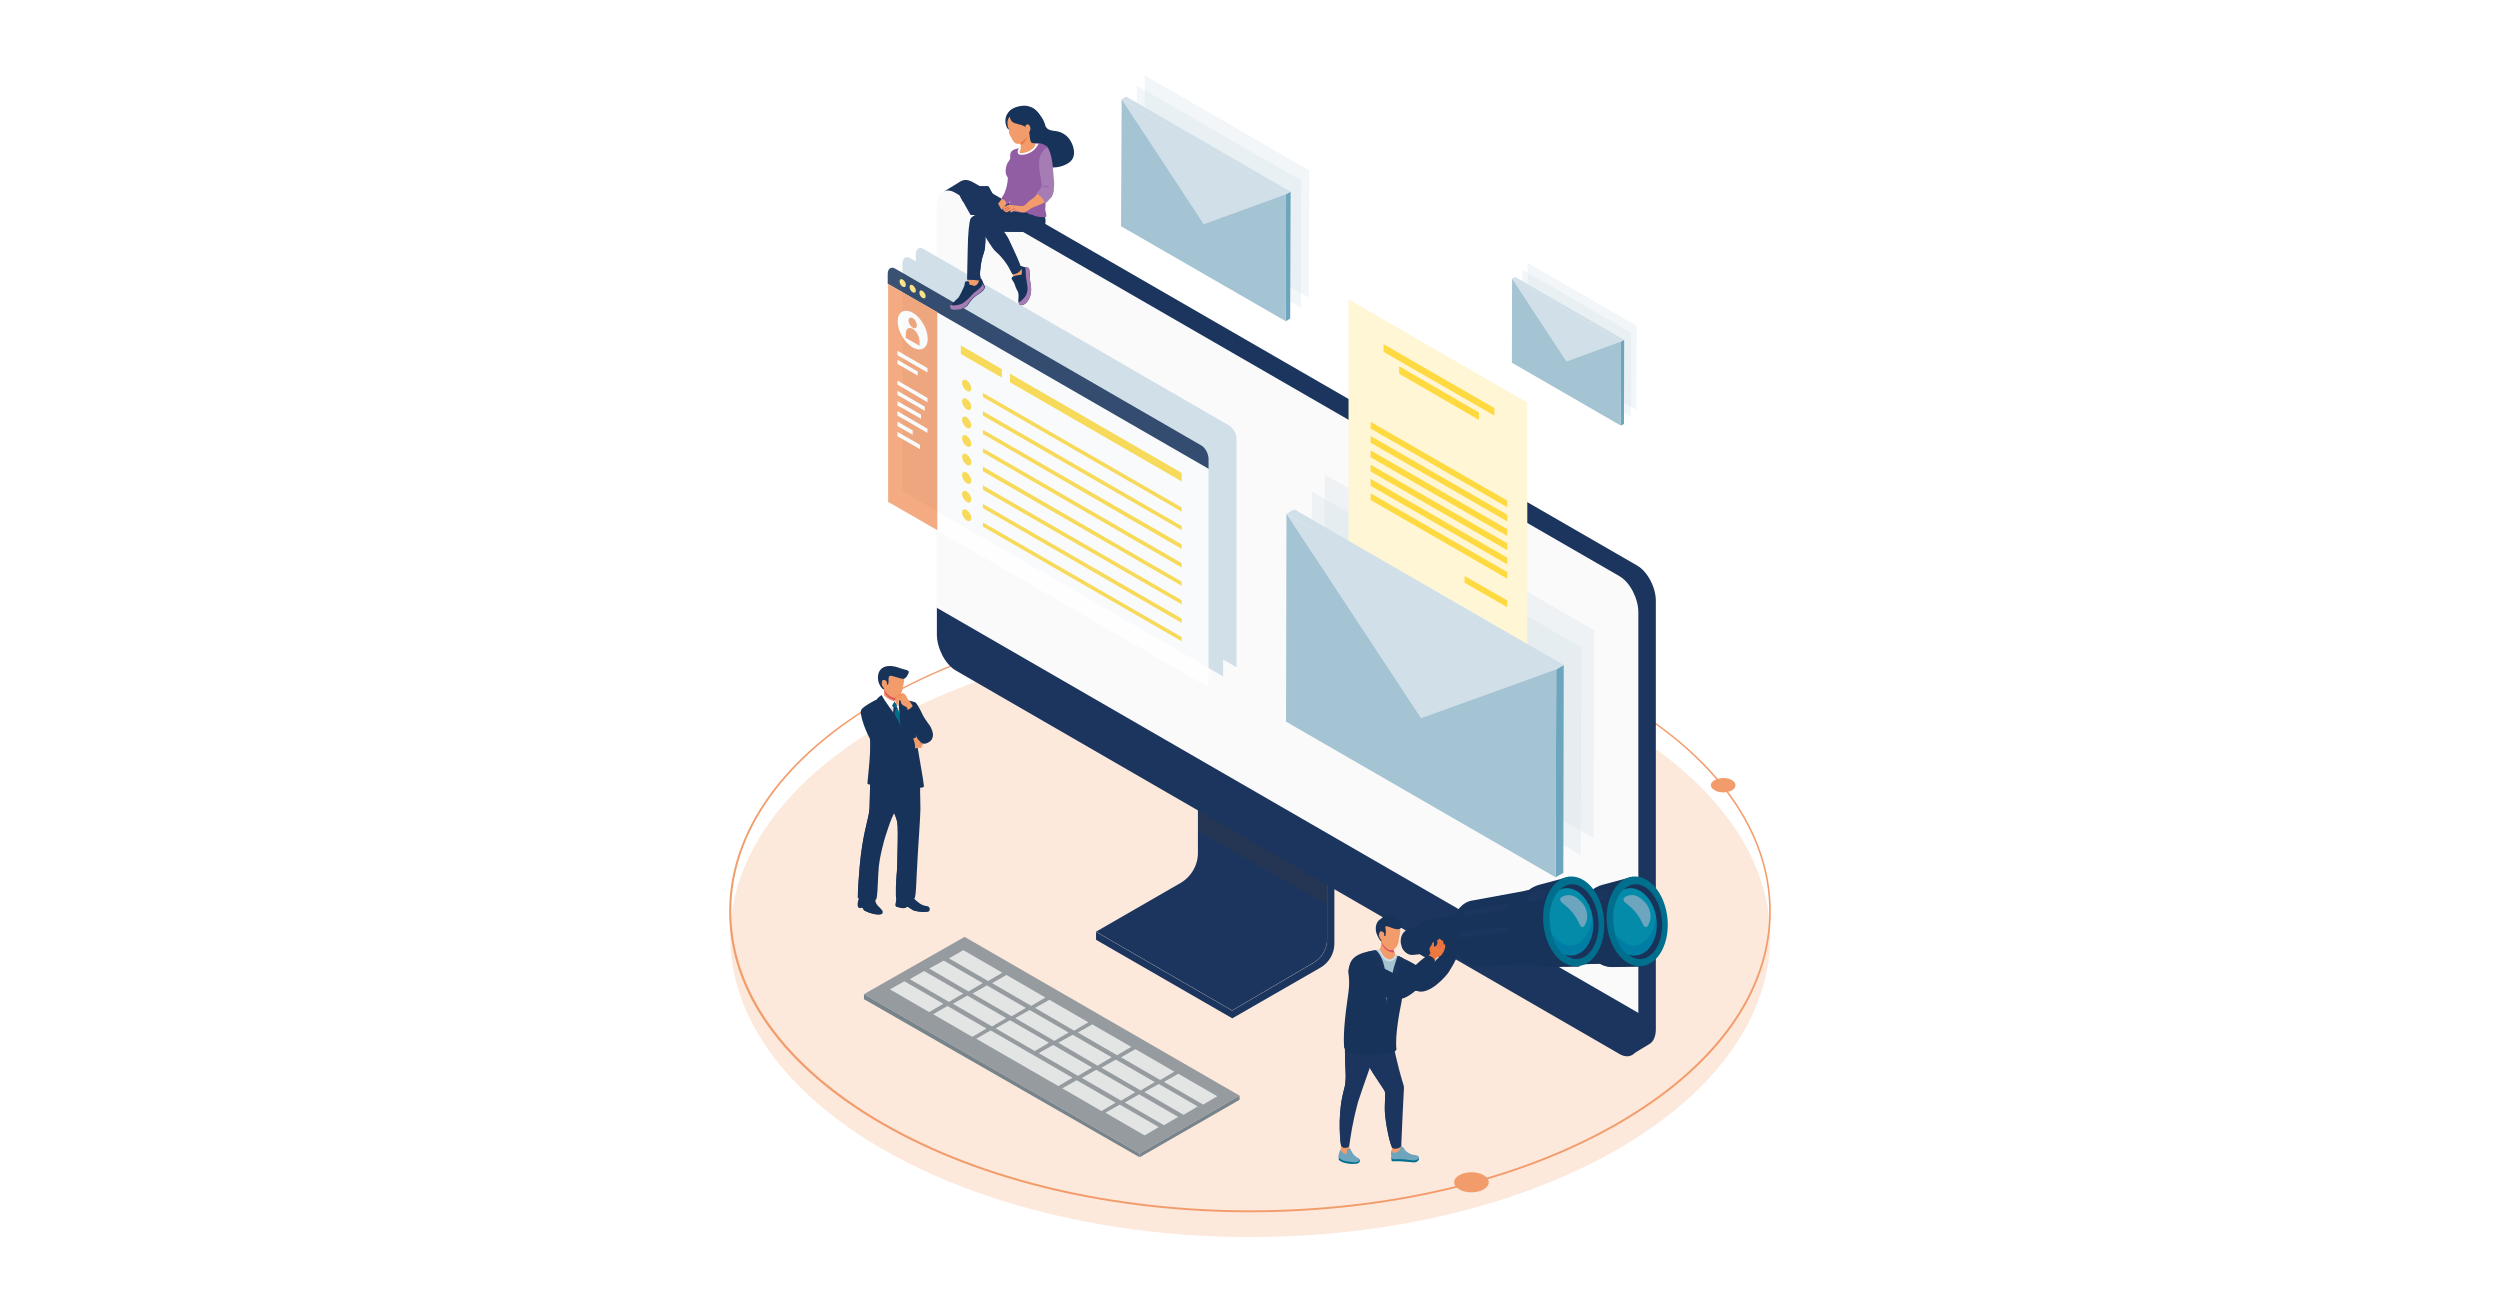 <?xml version="1.0" encoding="utf-8"?>
<!-- Generator: Adobe Illustrator 27.2.0, SVG Export Plug-In . SVG Version: 6.00 Build 0)  -->
<svg version="1.1" id="レイヤー_1" xmlns="http://www.w3.org/2000/svg" xmlns:xlink="http://www.w3.org/1999/xlink" x="0px"
	 y="0px" width="1200px" height="630px" viewBox="0 0 1200 630" style="enable-background:new 0 0 1200 630;" xml:space="preserve">
<style type="text/css">
	.st0{fill:#FFFFFF;}
	.st1{opacity:0.35;fill:#F7BF9C;enable-background:new    ;}
	.st2{fill:#F39C6B;}
	.st3{fill:#969BA0;}
	.st4{fill:#78848B;}
	.st5{fill:#E3E5E5;}
	.st6{fill:#1C355E;}
	.st7{opacity:0.25;fill:#3E3A39;}
	.st8{fill:#FAFAFB;}
	.st9{fill:#D1DFE8;}
	.st10{opacity:0.29;}
	.st11{fill:#6CA5BD;}
	.st12{fill:#A4C3D3;}
	.st13{fill:#FFF6D6;}
	.st14{fill:#FED93F;}
	.st15{opacity:0.85;}
	.st16{fill:#183359;}
	.st17{fill:#FFE379;}
	.st18{fill:#EE793F;}
	.st19{fill:#DE5366;}
	.st20{fill:#006F8D;}
	.st21{fill:#038BA9;}
	.st22{fill:#007DA5;}
	.st23{fill:#A67CB5;}
	.st24{fill:#915DA3;}
</style>
<rect class="st0" width="1200" height="630"/>
<g>
	<g>
		<ellipse class="st1" cx="600.1" cy="449.7" rx="249.6" ry="144.1"/>
		<g>
			<path class="st2" d="M600.1,581.9c-63.9,0-128-14-176.7-42.1C376,512.5,350,476.2,350,437.6s26-75,73.4-102.2
				c97.4-56.3,255.9-56.3,353.3,0C824,362.6,850,398.9,850,437.6s-26,75-73.4,102.2l-0.2-0.4l0.2,0.4
				C728.1,567.8,664,581.9,600.1,581.9z M600.1,293.8c-63.8,0-127.6,14-176.2,42.1c-47,27.1-72.9,63.2-72.9,101.5
				s25.9,74.3,72.9,101.5c97.1,56.1,255.3,56.1,352.4,0c47-27.1,72.9-63.2,72.9-101.5s-25.9-74.3-72.9-101.5
				C727.7,307.9,663.9,293.8,600.1,293.8z"/>
		</g>
		<g>
			<polygon class="st3" points="463,449.7 595,525.9 547,553.7 414.7,477.2 			"/>
			<polygon class="st4" points="547,555.5 547,553.7 595,525.9 595,527.9 			"/>
			<polygon class="st4" points="414.7,477.2 414.7,479.6 547,555.5 547,553.7 			"/>
			<path class="st5" d="M556.2,520.3l18.7,10.8l-6.8,4l-18.8-10.9L556.2,520.3z M468.6,498.6l39.4,22.7l6.8-4l-39.3-22.7
				L468.6,498.6z M434.1,471l18.7,10.8l-6.8,4l-18.8-10.9L434.1,471z M454.8,482.9l18.7,10.8l-6.8,4l-18.8-10.9L454.8,482.9z
				 M516.8,518.5l18.7,10.8l-6.8,4l-18.8-10.9L516.8,518.5z M537.5,530.2l18.7,10.8l-6.8,4l-18.8-10.9L537.5,530.2z M443.6,466.1
				l18.7,10.8l-6.8,4l-18.8-10.9L443.6,466.1z M464.3,477.9l18.7,10.8l-6.8,4l-18.8-10.9L464.3,477.9z M484.8,489.7l18.7,10.8
				l-6.8,4l-18.8-10.9L484.8,489.7z M505.5,501.6l18.7,10.8l-6.8,4l-18.8-10.9L505.5,501.6z M526.2,513.5l18.7,10.8l-6.8,4
				l-18.8-10.9L526.2,513.5z M546.8,525.3l18.7,10.8l-6.8,4l-18.8-10.9L546.8,525.3z M453,461.1l18.7,10.8l-6.8,4L446,464.9
				L453,461.1z M473.7,473l18.7,10.8l-6.8,4l-18.8-10.9L473.7,473z M494.2,484.8l18.7,10.8l-6.8,4l-18.8-10.9L494.2,484.8z
				 M514.9,496.7l18.7,10.8l-6.8,4L508,500.5L514.9,496.7z M535.6,508.6l18.7,10.8l-6.8,4l-18.8-10.9L535.6,508.6z M462.4,456.1
				l18.7,10.8l-6.8,4L455.5,460L462.4,456.1z M483.1,468l18.7,10.8l-6.8,4l-18.8-10.9L483.1,468z M503.7,479.9l18.7,10.8l-6.8,4
				l-18.8-10.9L503.7,479.9z M524.3,491.7l18.7,10.8l-6.8,4l-18.8-10.9L524.3,491.7z M545,503.6l18.7,10.8l-6.8,4l-18.8-10.9
				L545,503.6z M565.6,515.4l18.7,10.8l-6.8,4l-18.8-10.9L565.6,515.4z"/>
		</g>
		<g>
			<path class="st6" d="M785.9,271.5l-318.8-184c-2.4-1.4-4.5-1.4-6.1-0.4l0,0L453,92l0.5,1.4l-2.1,1.4L450.2,283l2.7,28.4
				l302.5,179.3l27.6,15.7l8.3-5l0,0c2.1-1,3.5-3.6,3.5-7.4V288.9C795,282.2,790.9,274.4,785.9,271.5z"/>
			<path class="st6" d="M526.1,451.1v-3.8l65.3,37.8l39.2-23c4-2.4,6.4-6.6,6.4-11.2V402l3.5,2V453c0,4.6-2.5,8.9-6.4,11.3
				l-42.6,24.5L526.1,451.1z"/>
			<path class="st6" d="M526.1,447.2l40.6-23.4c5.1-3,8.3-8.4,8.3-14.4v-43.1l62,35.7v48.8c0,4.6-2.5,8.9-6.4,11.2l-39.2,23
				L526.1,447.2z"/>
			<polygon class="st7" points="575.2,385 575.2,399 637,434.2 637,420.7 			"/>
			<path class="st6" d="M777.5,506L458.7,321.8c-5-2.9-9-10.7-9-17.3v-13.1l336.9,194.5V499C786.6,505.7,782.5,508.8,777.5,506z"/>
			<path class="st8" d="M786.6,486.3L449.6,291.7V99.4c0-6.7,4.1-9.8,9-6.8l318.8,184c5,2.9,9,10.7,9,17.3V486.3z"/>
		</g>
		<path class="st9" d="M590.1,204.3l-147-84.9c-1.9-1.1-3.5,0.1-3.5,2.6v4.7l0,0v104.7v0.1l153.9,88.8V215.7l0,0v-4.8
			C593.6,208.4,592.1,205.5,590.1,204.3z"/>
		<path class="st9" d="M583.7,208.7l-147-84.9c-1.9-1.1-3.5,0.1-3.5,2.6v4.7l0,0v104.7v0.1l153.9,88.8V220.1l0,0v-4.7
			C587.2,212.8,585.7,209.8,583.7,208.7z"/>
		<g>
			<g class="st10">
				<polygon class="st9" points="624.6,86.7 624.5,147.7 545.5,102.1 545.7,41.1 				"/>
			</g>
			<g class="st10">
				<polygon class="st9" points="628.4,81.8 628.2,142.8 549.3,97.2 549.5,36.2 				"/>
			</g>
			<g>
				<g>
					<polygon class="st11" points="617.3,93.2 619.5,92 619.3,152.9 617.2,154.2 					"/>
				</g>
				<g>
					<polygon class="st9" points="617.3,93.2 577.8,107.6 538.4,47.6 					"/>
				</g>
				<g>
					<polygon class="st9" points="538.4,47.6 540.6,46.4 619.5,92 617.3,93.2 					"/>
				</g>
				<g>
					<polygon class="st12" points="617.3,93.2 617.2,154.2 538.1,108.6 538.4,47.6 577.8,107.6 					"/>
				</g>
			</g>
		</g>
		<g>
			<g class="st10">
				<polygon class="st9" points="783,159.7 782.8,200 730.5,169.8 730.7,129.5 				"/>
			</g>
			<g class="st10">
				<polygon class="st9" points="785.6,156.4 785.4,196.7 733.1,166.5 733.3,126.2 				"/>
			</g>
			<g>
				<g>
					<polygon class="st11" points="778.1,163.9 779.6,163.1 779.5,203.5 778,204.3 					"/>
				</g>
				<g>
					<polygon class="st9" points="778.1,163.9 751.9,173.5 725.8,133.7 					"/>
				</g>
				<g>
					<polygon class="st9" points="725.8,133.7 727.3,133 779.6,163.1 778.1,163.9 					"/>
				</g>
				<g>
					<polygon class="st12" points="778.1,163.9 778,204.3 725.7,174.1 725.8,133.7 751.9,173.5 					"/>
				</g>
			</g>
		</g>
		<g>
			<g>
				<g class="st10">
					<polygon class="st9" points="759,310.7 758.8,410.5 629.3,335.8 629.7,235.9 					"/>
				</g>
				<g class="st10">
					<polygon class="st9" points="765.2,302.5 764.9,402.4 635.5,327.6 635.9,227.8 					"/>
				</g>
				<g>
					<g>
						<polygon class="st11" points="747,321.3 750.6,319.2 750.4,419 746.7,421.1 						"/>
					</g>
					<g>
						<polygon class="st9" points="747,321.3 682.1,344.7 617.5,246.6 						"/>
					</g>
					<g>
						<polygon class="st9" points="617.5,246.6 621.3,244.5 750.6,319.2 747,321.3 						"/>
					</g>
					<g>
						<polygon class="st12" points="747,321.3 746.7,421.1 617.3,346.4 617.5,246.6 682.1,344.7 						"/>
					</g>
				</g>
			</g>
			<g>
				<polygon class="st13" points="733.1,309.1 647.3,259.5 647.3,143.7 733.1,193.2 				"/>
				<polygon class="st14" points="717.3,199.5 664.1,168.9 664.1,165.2 717.3,195.9 				"/>
				<polygon class="st14" points="709.9,201.6 671.6,179.4 671.6,175.8 709.9,198 				"/>
				<polygon class="st14" points="723.5,243.5 657.9,205.7 657.9,202.5 723.5,240.3 				"/>
				<polygon class="st14" points="723.5,250.3 657.9,212.5 657.9,209.3 723.5,247.1 				"/>
				<polygon class="st14" points="723.5,257.3 657.9,219.5 657.9,216.2 723.5,254 				"/>
				<polygon class="st14" points="723.5,264.1 657.9,226.3 657.9,223.1 723.5,260.8 				"/>
				<polygon class="st14" points="723.5,270.9 657.9,233.2 657.9,229.9 723.5,267.7 				"/>
				<polygon class="st14" points="723.5,277.8 657.9,240 657.9,236.8 723.5,274.6 				"/>
				<polygon class="st14" points="723.5,291.5 703,279.7 703,276.5 723.5,288.2 				"/>
			</g>
		</g>
		<g class="st15">
			<g>
				<polygon class="st0" points="580.1,329.9 426.3,241 426.3,136.2 580.1,225 				"/>
			</g>
			<g>
				<path class="st16" d="M576.6,213.8l-147-84.9c-1.9-1.1-3.5,0.1-3.5,2.6v4.7L580.1,225v-4.7C580.1,217.9,578.6,214.9,576.6,213.8
					z"/>
			</g>
			<g>
				<path class="st17" d="M434.8,136.7c0,1-0.6,1.4-1.5,0.9s-1.5-1.6-1.5-2.5c0-1,0.6-1.4,1.5-0.9S434.8,135.8,434.8,136.7z"/>
			</g>
			<g>
				<path class="st17" d="M439.6,139.4c0,1-0.6,1.4-1.5,0.9c-0.9-0.5-1.5-1.6-1.5-2.5c0-1,0.6-1.4,1.5-0.9
					C438.8,137.4,439.6,138.5,439.6,139.4z"/>
			</g>
			<g>
				<path class="st17" d="M444.3,142.1c0,1-0.6,1.4-1.5,0.9c-0.9-0.5-1.5-1.6-1.5-2.5c0-1,0.6-1.4,1.5-0.9
					C443.6,140.2,444.3,141.3,444.3,142.1z"/>
			</g>
			<polygon class="st2" points="426.3,240.9 449.9,254.5 449.9,149.8 426.3,136.3 			"/>
			<path class="st0" d="M445.3,162.6c0,4.6-3.2,6.4-7.2,4.2c-4-2.4-7.2-7.9-7.2-12.5c0-4.6,3.2-6.4,7.2-4.2
				C442.1,152.4,445.3,158,445.3,162.6z"/>
			<path class="st14" d="M466.2,186.4c0,1.4-1,2-2.2,1.2s-2.2-2.4-2.2-3.8c0-1.4,1-2,2.2-1.2S466.2,185,466.2,186.4z"/>
			<polygon class="st14" points="480.9,181.3 461.2,169.9 461.2,165.8 480.9,177.2 			"/>
			<polygon class="st0" points="445.2,178.8 430.8,170.5 430.8,168.4 445.2,176.7 			"/>
			<polygon class="st0" points="445.2,193.1 430.8,184.6 430.8,182.7 445.2,191 			"/>
			<polygon class="st0" points="443.9,197.2 430.8,189.6 430.8,187.6 443.9,195.2 			"/>
			<polygon class="st0" points="442.1,201 430.8,194.6 430.8,192.6 442.1,199 			"/>
			<polygon class="st0" points="445.2,207.8 430.8,199.5 430.8,197.4 445.2,205.8 			"/>
			<polygon class="st0" points="438.1,208.7 430.8,204.5 430.8,202.4 438.1,206.6 			"/>
			<polygon class="st0" points="441.6,215.6 430.8,209.4 430.8,207.3 441.6,213.5 			"/>
			<polygon class="st0" points="440.5,180.3 430.8,174.7 430.8,172.7 440.5,178.3 			"/>
			<polygon class="st14" points="567.2,231.1 484.8,183.5 484.8,179.4 567.2,227 			"/>
			<polygon class="st14" points="567.2,245.6 471.8,190.6 471.8,188.6 567.2,243.6 			"/>
			<path class="st14" d="M466.2,195.3c0,1.4-1,2-2.2,1.2s-2.2-2.4-2.2-3.8c0-1.4,1-2,2.2-1.2S466.2,193.8,466.2,195.3z"/>
			<polygon class="st14" points="567.2,254.5 471.8,199.5 471.8,197.4 567.2,252.5 			"/>
			<path class="st14" d="M466.2,204.1c0,1.4-1,2-2.2,1.2s-2.2-2.4-2.2-3.8c0-1.4,1-2,2.2-1.2S466.2,202.7,466.2,204.1z"/>
			<polygon class="st14" points="567.2,263.5 471.8,208.3 471.8,206.3 567.2,261.3 			"/>
			<path class="st14" d="M466.2,213c0,1.4-1,2-2.2,1.2c-1.2-0.7-2.2-2.4-2.2-3.8c0-1.4,1-2,2.2-1.2
				C465.2,209.9,466.2,211.7,466.2,213z"/>
			<polygon class="st14" points="567.2,272.4 471.8,217.2 471.8,215.2 567.2,270.3 			"/>
			<path class="st14" d="M466.2,221.9c0,1.4-1,2-2.2,1.2s-2.2-2.4-2.2-3.8c0-1.4,1-2,2.2-1.2S466.2,220.5,466.2,221.9z"/>
			<polygon class="st14" points="567.2,281.2 471.8,226.2 471.8,224 567.2,279.2 			"/>
			<path class="st14" d="M466.2,230.7c0,1.4-1,2-2.2,1.2c-1.2-0.7-2.2-2.4-2.2-3.8c0-1.4,1-2,2.2-1.2S466.2,229.4,466.2,230.7z"/>
			<polygon class="st14" points="567.2,290.1 471.8,235.1 471.8,233 567.2,288.1 			"/>
			<path class="st14" d="M466.2,239.7c0,1.4-1,2-2.2,1.2s-2.2-2.4-2.2-3.8c0-1.4,1-2,2.2-1.2S466.2,238.3,466.2,239.7z"/>
			<polygon class="st14" points="567.2,299 471.8,243.9 471.8,241.9 567.2,296.9 			"/>
			<path class="st14" d="M466.2,248.6c0,1.4-1,2-2.2,1.2c-1.2-0.7-2.2-2.4-2.2-3.8s1-2,2.2-1.2C465.2,245.5,466.2,247.2,466.2,248.6
				z"/>
			<polygon class="st14" points="567.2,307.8 471.8,252.8 471.8,250.8 567.2,305.8 			"/>
			<g>
				<path class="st2" d="M436.1,153.8c0-1.2,0.9-1.7,2-1.1s2,2.1,2,3.5c0,1.2-0.9,1.7-2,1.1C437,156.6,436.1,155.1,436.1,153.8z"/>
				<path class="st2" d="M438.4,158l-0.5-0.2c-1.7-1-3.1,0-3.1,2.4v2l6.6,3.8v-2.1C441.3,161.6,440,159,438.4,158z"/>
			</g>
		</g>
		<path class="st2" d="M712.2,570.9c-3.2,1.9-8.6,1.9-11.8,0c-3.2-1.9-3.2-5,0-6.8c3.2-1.9,8.6-1.9,11.8,0
			C715.4,565.9,715.4,569,712.2,570.9z"/>
		<path class="st2" d="M831.4,379.3c-2.4,1.4-6.1,1.4-8.4,0c-2.4-1.4-2.4-3.5,0-4.8c2.4-1.4,6.1-1.4,8.4,0
			C833.6,375.8,833.6,378.1,831.4,379.3z"/>
	</g>
	<g>
		<path class="st16" d="M666.6,457.2c-5.7-2.4-8.2,3.9-8.2,4.8c-0.1,6.9,4.9,8.3,7.6,9.5c0.8,0.4,4.4,2,9.8,3.4c0,0,2.5,1,7.2,0.8
			c0.9,0,2.6-1.3,3.6-2.1c0,0,0.1-0.8,0.4-1.9c0.6-2.6-1.7-4.3-5.4-7.2c-1.1-0.9-4.8-3-7.8-4.4C670.9,458.8,668.7,458.1,666.6,457.2
			z"/>
		<g>
			<g>
				<path class="st18" d="M704.7,449.5c-0.2,0-0.5,0.4-0.5,0.4s0-0.5-0.2-1.3c-0.1-0.4-0.2-0.8-0.5-0.9c-0.2-0.1-0.6-0.1-0.6-0.1
					s-0.4-0.7-0.6-0.7c-0.6,0-0.7,0.5-0.7,0.5s-0.3,0-0.4,0.1c-0.3,0.2,0,0.6,0,1.2c0,0.7-0.4,1.4-0.8,1.7c-0.2,0.2-0.6,0.4-0.8,0.2
					c-0.1-0.1-0.1-0.3-0.1-0.7c0.1-1.4-0.3-1.4-0.4-1.4c-0.4,0.1-0.4,0.6-0.7,1.3c-0.4,1-0.9,0.9-1,1.7c0,0.3-0.1,0.8,0.1,1.3
					c0.1,0.3,0.3,0.5,0.3,0.8c0,0.2-0.1,0.4-0.2,0.6c-0.4,0.7-0.7,0.9-0.8,1.1c-0.5,0.9,1.5,3.4,2.4,3.2c0.3-0.1,0.3-0.4,1.2-2
					c0.1-0.2,0.3-0.5,0.7-0.7c0.3-0.2,0.6-0.3,0.8-0.3c1.3-0.3,2.1-2.2,2.5-3c0.3-0.6,0.4-1.1,0.5-1.8
					C704.9,450.2,704.8,449.5,704.7,449.5z"/>
				<g>
					<path class="st19" d="M701.6,447.4L701.6,447.4c-0.1,0.1,0,0.2,0,0.3c0.1,0.2,0.2,0.6,0.3,0.9c0,0.3,0.1,0.6,0,1.1
						c-0.1,0.5-0.3,0.9-0.6,1.3c-0.1,0.1,0,0.3,0.1,0.1c0.4-0.5,0.6-0.9,0.7-1.4c0.1-0.5,0-0.8,0-1.1
						C702,448.2,701.6,447.5,701.6,447.4z"/>
				</g>
				<g>
					<path class="st19" d="M702.9,447.6c0,0.1,0,1,0,1.4c0,0.5,0,0.8-0.1,1.1c-0.1,0.2-0.3,0.9-0.7,1.3c-0.2,0.1-0.1,0.3,0.1,0.2
						c0.6-0.6,0.7-1,0.8-1.4c0.1-0.3,0.1-0.6,0.1-1.1c0-0.4-0.1-1.3-0.1-1.4L702.9,447.6z"/>
				</g>
				<path class="st16" d="M696.3,455.1c-3.5,1.4-12.8,11.7-13.4,12.7c-0.3,0.6-1.3,1.4-1.3,2.6c0.1,1.2-1.3,5.3-1,5.4
					c5.8,1.6,13.6-7.3,14.8-9.2c3.4-5.4,4.2-7.7,4.4-9C700.1,456.5,697.5,454.6,696.3,455.1z"/>
			</g>
			<g>
				<path class="st16" d="M684,466.3c0-0.1-0.1-0.1-0.2-0.1l0,0c-0.1,0-0.1,0.1-0.1,0.2c0.1,0.5,0.2,0.9,0.2,1.4
					c0,0.6-0.1,1.1-0.3,1.6c0,0.1,0,0.2,0.1,0.2l0,0c0.1,0,0.2,0,0.2-0.1c0.2-0.6,0.3-1.1,0.3-1.7
					C684.2,467.3,684.1,466.8,684,466.3z"/>
			</g>
			<g>
				<path class="st19" d="M703.3,451.9c-0.2,0.2-0.1,0.4,0.1,0.1c0.2-0.3,0.4-0.6,0.6-1c0.1-0.2,0.3-0.9,0.4-1.2l-0.1,0.1
					C704.2,450.2,703.8,451.3,703.3,451.9z"/>
			</g>
		</g>
		<path class="st20" d="M680.8,555.5c-0.3-0.1-0.6,0.7-1.4,1.1c-0.4,0.2-0.8,0.2-1.4,0.1c-1.3-0.1-2-0.3-2.9-0.5
			c-1.3-0.2-2.3-0.2-3.5-0.2c-1.3,0-1.1,0.1-1.8,0c-1-0.1-1.8-0.7-2-0.4c0,0.1,0,0.5,0.1,0.9c0.1,0.4,0,0.5,0.1,0.7
			c0.1,0.2,0.4,0.2,0.7,0.2c0.6,0,1.2,0,1.7,0c0.4,0,0.8,0,1.4,0c0.9,0,1.1,0.1,2.5,0.2c2.1,0.2,1.7,0.1,2.7,0.2
			c0.7,0.1,1.4,0.2,2.2,0.1c0.2,0,0.7-0.1,1.2-0.5c0.2-0.1,0.4-0.3,0.5-0.5C681.3,556.4,681.1,555.6,680.8,555.5z"/>
		<path class="st20" d="M652.1,556.1c-0.5-0.1-0.7,0.3-1.5,0.6c-0.4,0.1-0.8,0.1-1.4,0.1c-1.1,0-1.4-0.2-3.1-0.5
			c-1.4-0.2-1.6-0.2-2-0.5c-0.8-0.7-0.8-1.7-1.2-1.7c-0.4,0-0.3,2.6-0.3,2.6s0.4,0.4,0.7,0.6c0.6,0.4,1.2,0.6,1.5,0.7
			c1.6,0.5,2.8,0.6,2.8,0.6s1.4,0.2,3.4,0c0.2,0,0.8-0.1,1.3-0.5c0.3-0.3,0.4-0.6,0.4-0.7c0-0.1,0.1-0.3,0-0.6
			C652.6,556.6,652.4,556.3,652.1,556.1z"/>
		<path class="st2" d="M673.7,552c-0.5-0.6-0.7-1.2-1-2.1c-0.9-2.7,0.2-4.2-0.6-5.1c-0.9-1-3.5-0.3-4.3,1.3c-0.5,1,0.3,1.6,0.3,4
			c0.1,2.7-0.2,4.7-0.2,4.7s0.7-0.1,2.2-0.2c2.1-0.2,3.1,0.6,4.1-0.1c0.1-0.1,0.6-0.5,0.6-0.9C674.8,553,674.2,552.7,673.7,552z"/>
		<path class="st2" d="M647.7,546.2c-0.6-1.3-3.1-1.6-3.9-0.6c-0.5,0.6,0.2,1.8,0,4.1c-0.2,2.2-0.7,3.2-0.7,3.2s1.1,1.1,2,1.6
			c1.3,0.6,3.4,1,3.9,0.2c0.1-0.3,0.3-0.6-0.6-2.3C646.8,549.3,648.1,547,647.7,546.2z"/>
		<path class="st2" d="M668.7,454.8c-0.1-1.3,0-2.7-0.3-3.9c-0.6-2.7-4.1-4.1-5.1-3.1c-0.6,0.6-0.1,1.8-0.2,4.3
			c-0.2,5.2-2.4,3.7-3,4.1c-0.8,0.6,1.1,1.8,2.1,2.5c1.4,1,4.3,4.8,5.7,4.1c2.4-1.2,2.6-3.8,2.3-4.2
			C669.9,458.3,669,457,668.7,454.8z"/>
		<path class="st19" d="M665,454.3c-1.1-0.7-1.7-2.2-1.9-2.4c0,0.1,0,0.6,0,0.6c0.2,0.9,1.7,4.7,6.2,4.7c-0.3-0.4-0.4-1.2-0.5-1.8
			C667.2,455.3,665.9,454.9,665,454.3z"/>
		<path class="st2" d="M670.3,441.8c-1.5-1.1-3.3-0.6-3.7-0.4c-2,0.7-2.9,2.5-3.3,3.2c-1.3,2.6-0.9,5.1-0.8,5.8
			c0.4,2.1,3.3,6.6,6.1,5.5c0.9-0.4,1.5-1,2.1-2c0.7-1.3,0.6-2.6,0.9-3.8c0.4-1.5,0.5-2.6,0.5-3.4
			C672.1,446.2,672.4,443.2,670.3,441.8z"/>
		<path class="st16" d="M670.5,440.5c-4.5-3.2-7.7,0.6-7.7,0.6s-3.3,1.3-2.2,6.6c0,0,1.5,4.1,2.6,4.2c0.3,0-1.2-4.2-0.6-4.7
			c0.3-0.2,1.3,0,1.6,0.5c0.5,0.7,0.1,1.5,0.2,1.5c0.7,0.4,0.8-0.2,0.8-2.3c0-1.3-0.5-1.9-0.1-2.2c0.4-0.5,3,0.8,3.8,1
			c1.7,0.5,3.5,0.7,4-1.1C673,443.7,673,442.4,670.5,440.5z"/>
		<path class="st2" d="M663.5,450.8L663.5,450.8c-0.1,0-0.1,0-0.1,0.1c0,0.2-0.1,0.2-0.2,0.2h0c-0.1,0-0.2-0.1-0.2-0.2
			c0,0,0.1,0,0.1,0c0.6-0.1,1.2-1.9,0.8-3c0,0,0,0,0-0.1c-0.1-0.2-0.2-0.4-0.4-0.5c0-0.1-0.1-0.1-0.2-0.1c0,0,0,0,0,0c0,0,0,0,0,0
			c-0.1-0.1-0.2-0.1-0.4-0.1c0,0,0,0,0,0c-0.1,0-0.1,0-0.2,0c-0.2,0.1-0.4,0.3-0.5,0.5c-0.1,0.2-0.3,0.6-0.3,1.1
			c0,0.2,0,0.5,0.1,0.7c0,0.1,0,0.2,0.1,0.3c0,0,0,0.1,0,0.1c0.1,0.4,0.3,0.7,0.5,0.9c0,0,0,0.1,0.1,0.1c0,0.2,0.1,0.6,0.5,0.7l0,0
			c0.3,0.1,0.4-0.2,0.4-0.4C663.6,450.9,663.6,450.8,663.5,450.8z"/>
		<path class="st12" d="M669.8,458.5C669.8,458.5,669.8,458.5,669.8,458.5C669.8,458.5,669.8,458.5,669.8,458.5z"/>
		<path class="st12" d="M673.9,460.2c-0.4-0.3-3.5-1.5-4.1-1.8c0,0,0,0,0,0c0,0,0,0,0,0c0,0-0.2-0.1-0.4,0.5
			c-0.4,0.9-1.2,1.4-1.8,1.6c-1.6,0.4-3.5-1.3-4.3-2.8c-0.6-1-1-1.9-1.2-1.9c-4.9,0.4-7.7,2.1-9.4,3.5c-1.6,1.4-2.2,3.6-2.7,5.2
			c-0.6,1.9-0.8,9.1-2.3,18.9c-1.5,9-2,14.3-2,14.3s0.5,0.5,2.8,0.3c7-0.6,7.9-2,11.4-1.8c4.3,0.2,8.5,1.9,8.5,1.9s0-11.7,1.7-19
			c0.5-2,1.2-5,3-8.3C674.1,469.2,674.3,460.5,673.9,460.2z"/>
		<path class="st6" d="M670,507c-2.9-12.6-2.3-16.8-4.6-17.6c-3.3-1.2-9.9,5.7-10.4,12.9c-0.5,5.9,3,11.2,4,12.8
			c2,3.1,4.4,6.6,5.4,8.2c0.3,0.5,0.5,1.1,0.5,1.7c0,1.2-0.1,3.4-0.2,6.3c-0.2,5.2,2,16.4,3.4,19.3c0.7,1.5,4.4,0.6,4.5-0.7
			c0.3-7.9,1.1-24.4,1.3-27.6c0-0.4,0-0.7-0.1-1.1C673.3,519.7,671.8,514.7,670,507z"/>
		<path class="st11" d="M680.7,554.9c-0.3-0.3-0.6-0.3-1.6-0.5c-0.8-0.1-1.2-0.2-1.5-0.3c-0.7-0.2-1.2-0.5-1.3-0.6
			c-0.3-0.2-0.4-0.3-0.8-0.5c-0.1-0.1-0.5-0.3-0.9-0.5c-0.5-0.2-1.3-0.5-2.1-0.4c-0.5,0.1-0.8,0.2-1.3,0.5c-0.8,0.4-1.1,0.8-1.7,0.8
			c-0.1,0-0.5,0-0.9-0.2c-0.6-0.4-0.3-1.2-0.5-1.1c-0.1,0-0.5,0.6-0.4,1.7c0.1,1.3,0.2,2,0.3,2.2c0.5,0.8,1.8,0.3,4.3,0.4
			c2.6,0.1,5.1,0.5,5.1,0.5c0.6,0.1,2,0.3,3-0.4c0.2-0.1,0.6-0.4,0.6-0.9C681.1,555.3,680.8,554.9,680.7,554.9z"/>
		<path class="st11" d="M674,551.4c-0.1-0.1-0.4-0.7-0.8-0.9c-0.3-0.1-0.7,0-0.9,0.3c-0.1,0.1-0.2,0.3-0.2,0.6
			c-0.1,0.3-0.2,0.9,0.1,1.1c0.2,0.2,0.6,0,0.9-0.1c1.5-0.5,3.5,1.5,3.5,1.4C676.6,553.7,674.8,552.8,674,551.4z"/>
		<path class="st6" d="M667.2,525.5c0.1-1.3-0.3-2.5-0.9-3.6c-2.6-4-8.5-10.3-6.3-23.9c-0.6,1.4-4.9,2.6-5,4.2
			c-0.5,5.9,3,11.2,4,12.8c2,3.1,4.4,6.6,5.4,8.2c0.3,0.5,0.5,1.1,0.5,1.7c0,1.2-0.1,3.4-0.2,6.3c-0.2,5.2,2,16.4,3.4,19.3
			c0.2,0.5,0.8,0.7,1.4,0.8c-0.9-3.2-1.7-6.9-2.2-11.3C666.7,534.9,667,528.7,667.2,525.5z"/>
		<path class="st6" d="M647.6,491.1c-1.6,2.8-1.8,7-2,10.5c-0.1,1.1,0,2.3,0,4.6c0.1,8,0.6,9.6,0.2,13.2c-0.2,2.4-0.5,2.5-1.5,7.1
			c-2.2,10.5-0.9,22.4-0.6,23.2c0.7,1.9,3.7,1.4,3.9,0.4c0.9-5.6,1.4-10.5,4.3-21.3c0.2-0.6,0.9-2.7,2.4-7.1
			c3.2-9.3,3.2-8.9,4.6-13.3c3.4-10.6,1.8-8.8,4.4-16.1c1-2.8,1.5-3.8,1-4.8C662.5,484,651.2,484.8,647.6,491.1z"/>
		<path class="st11" d="M652.2,556.1c-0.6-0.5-2.3-1.4-2.9-2.5c-0.2-0.4-1-1.9-1.1-2c-0.6-0.4-1.3-0.1-1.5,0.1
			c-0.2,0.2-0.2,0.6-0.2,1.2c0,0.6,0.1,0.7,0,0.9c-0.3,0.3-1.3-0.2-1.4-0.2c-0.6-0.3-1-0.7-1-0.7c-0.3-0.3-0.8-1-0.8-1
			s-0.6,1.3-0.8,2.9c-0.1,1.1,1.8,2.1,1.8,2.1c1,0.4,2.2,0.6,3,0.7c2.1,0.3,3.1,0.5,4.2,0.1c0.2-0.1,0.9-0.3,0.9-0.7
			C652.5,556.6,652.4,556.3,652.2,556.1z"/>
		<path class="st6" d="M647.6,491.1c-1.6,2.8-1.8,7-2,10.5c-0.1,1.1,0,2.3,0,4.6c0.1,8,0.6,9.6,0.2,13.2c-0.2,2.4-0.5,2.5-1.5,7.1
			c-2.2,10.5-0.9,22.4-0.6,23.2c0.2,0.7,0.8,1,1.4,1.2c-1.6-11.6-0.5-19.5,0.9-24.7c0.5-1.9,1.3-4.4,1.8-8.2
			c0.8-6.6-0.3-9.7-0.1-15.7c0.1-2.8,0.6-7.6,2.2-13.3c0.1-0.2,0.1-0.4,0.2-0.6C649.1,489.1,648.2,490,647.6,491.1z"/>
		<path class="st16" d="M671.4,459.1c-2.1,3.6-2.2,6.8-2.2,6.8s-0.4,2.1-1.4,7.1c-0.7,3.7-1.7,8.2-2.3,8.2c-0.4,0-0.5-2.1-0.7-6
			c-0.2-4.3-0.1-7.2-0.8-11.2c-0.1-0.7-0.3-1.6-0.8-2.8c-0.5-1.3-1.4-3.5-3.4-4.5c-1-0.5-1.2-0.3-1.6-0.2c-4,0.6-8.8,2-10.1,6.1
			c-0.9,2.8,0.3,10.5-0.5,16.6c-2.2,16.3-2.6,22.5-2.3,23.6c1.4,5.5,25.4,3.8,25,0.8c-0.8-6.4,1.6-18.7,2.4-22.5
			c0.7-3.3-0.5-5.7,0.8-9.5c0.6-1.8,1.5-7.7,0.7-10.8C674.1,459.9,671.4,459.1,671.4,459.1z"/>
		<path class="st16" d="M673,459.7c-0.9-0.5-1.4-0.4-1.4-0.4c-2.1,3.6-2.4,6.6-2.4,6.6s-0.4,2.1-1.4,7.1c-0.7,3.7-1.7,8.2-2.3,8.2
			c-0.4,0-0.5-2.1-0.7-6c-0.2-4.3-0.1-7.2-0.8-11.2c-0.1-0.7-0.3-1.6-0.8-2.8c-0.5-1.3-1.4-3.5-3.4-4.5c-1-0.5-1.2-0.3-1.6-0.2
			c-0.7,0.1-1.4,0.3-2.1,0.5c0.4,0.2,0.9,0.4,1.5,0.7c3,1.7,4.9,5.4,4.9,5.4l-1.5,0.3l4,21.2l7.6-20.5l-1.7-1.2
			C671,462.9,671.2,461.6,673,459.7z"/>
		<path class="st9" d="M669.7,457.9c0,0,0,0.3-0.3,1c-0.3,0.9-1.2,1.4-1.8,1.6c-1.6,0.4-3.5-1.3-4.3-2.8c-0.6-1-1-2-1.2-2
			c-0.3,0-0.5,0.2-0.8,0.2c0.3,0.5,0.6,1,1,1.7c1.1,1.7,1.7,2.6,2.7,3.2c0.5,0.3,1.4,0.8,2.7,0.6c0.1,0,1.6-0.4,2.3-1.8
			c0.2-0.4,0.2-0.6,0.3-0.9C670.2,458.4,669.9,457.9,669.7,457.9z"/>
		<path class="st6" d="M670.9,458.8c-0.4,1-0.4,1.1-0.8,2.3c-0.9,2.6-1.4,4.6-1.7,5.9c-1.5,6.5-2.7,13.1-2.9,13.1
			c-0.2,0,1.6-18.7-5.2-24.1c-1,0.2-1.9,0.4-2.8,0.7c2.9,1.8,5.8,5.3,5.8,5.3l-2,0.2l4,20.4l6.7-18.6l-1.5-1c0,0,0.6-1.6,2.3-3.5
			C672.4,459.5,671.3,458.8,670.9,458.8z"/>
		<path class="st16" d="M652.1,480.3c2.2-9.2,4-11.7,3.3-12.3c-0.5-0.4-1.6-10.7-8.1-2.3c0,4.5,0.9,4.5-0.4,13.2
			c-2.4,16.3-1.9,22.7-1.6,23.9c0.4,1.6,2.9,2.6,6.1,3.2C650.3,499.1,649.7,490.1,652.1,480.3z"/>
		<path class="st16" d="M654.1,459.9c-5.7-2.4-6.8,4.9-6.8,5.8c-0.1,6.9,4.9,8.3,7.6,9.5c0.8,0.4,4.4,2,9.8,3.4c0,0,2.5,1,7.2,0.8
			c0.9,0,2.6-1.3,3.6-2.1c0,0,0.1-0.8,0.4-1.9c0.6-2.6-1.7-4.3-5.4-7.2C668.2,466.6,658.5,461.9,654.1,459.9z"/>
		<g>
			<g>
				<path class="st16" d="M719.1,443.9l-11.8,2l0,0c-0.1,0-0.3,0-0.4,0c-2.8,0.5-4.6,3.6-4.1,6.9c0.6,3.4,3.3,5.7,6.1,5.3l12.5-1.2
					L719.1,443.9z"/>
				<path class="st16" d="M719.1,443.9l-3.8,0.7l1.5,8.6l-12.5,1.2c-0.4,0.1-0.7,0.1-1.1,0c1,2.6,3.3,4.3,5.7,3.9l12.5-1.2
					L719.1,443.9z"/>
				<path class="st16" d="M719.1,443.9l-10.8,1.9c-0.2,0.8-0.5,1.8-0.6,2.9c-0.3,2.1-0.5,4.5,0.7,6.7c0.3,0.6,1,1.6,2.3,2.6l10.7-1
					L719.1,443.9z"/>
				<path class="st16" d="M732.7,458.4l-1-19.9l-18.1,3.6c-3.2,0.9-5.3,4.9-4.7,9.4c0.6,4.6,3.7,8,7.1,8l0,0h0
					C716.1,459.5,732.7,458.4,732.7,458.4z"/>
				<path class="st16" d="M731.7,438.5l-2.6,0.5l0.8,15c0,0-16.6,1.1-16.8,1.1l0,0c-1.4,0-2.7-0.6-3.8-1.5c1.1,3.5,3.7,5.9,6.6,5.9
					h0c0.2,0,16.8-1.1,16.8-1.1L731.7,438.5z"/>
				<path class="st16" d="M731.7,438.4l-3.6,0.7c-0.7,1.1-1.7,4.1-1.8,6c-0.5,6.2,1.6,10.5,3.2,13.4c1.9-0.1,3.2-0.2,3.2-0.2
					L731.7,438.4z"/>
				<path class="st16" d="M774,462.1l-5.5-35.6l-31,5.7c-6.6,0.8-11,8.5-9.9,17.3c1.1,8.7,7.3,15.2,13.8,14.3c0.1,0,0.3,0,0.4-0.1
					L774,462.1z"/>
				<path class="st16" d="M768.5,426.5L766,427l4.1,26.6l-32.1,1.6c-0.1,0-0.3,0-0.4,0.1c-3.6,0.4-7.1-1.3-9.7-4.4
					c1.5,8,7.4,13.8,13.6,13c0.1,0,0.3,0,0.4-0.1l32.1-1.6L768.5,426.5z"/>
				<path class="st16" d="M757.3,450c1.4,5.3,4.5,9.4,7.8,12.5l8.8-0.4l-5.5-35.6l-6.4,1.2c-1.8,1.1-3.6,4.1-4.4,6.6
					C757.4,435.3,755.4,442.6,757.3,450z"/>
				<path class="st16" d="M788.5,463.8l-4.9-43c0,0-9.3,2.6-14.4,3.9c-7.8,2.1-12.4,10.4-11,21.3c1.3,10.5,8.3,18.3,16,18.1
					L788.5,463.8z"/>
				<path class="st16" d="M761.3,455.7c3,5.3,7.8,8.7,12.9,8.5l14.4-0.3l-1.1-9.5L761.3,455.7z"/>
				
					<ellipse transform="matrix(0.995 -9.672404e-02 9.672404e-02 0.995 -39.102 78.106)" class="st20" cx="786.1" cy="442.4" rx="14.6" ry="21.6"/>
				<path class="st21" d="M787.1,460.4c-2.8,0-5.7-1.6-8-4.5c-2.5-3.1-4.1-7.3-4.6-11.9c-0.6-4.9,0.2-9.6,2.1-13.4
					c1.8-3.5,4.5-5.7,7.4-6.1c0.3,0,0.7-0.1,1-0.1c2.8,0,5.7,1.6,8,4.5c2.5,3.1,4.1,7.3,4.6,11.9c0.6,4.9-0.2,9.6-2.1,13.4
					c-1.8,3.5-4.5,5.7-7.4,6.1C787.8,460.3,787.4,460.4,787.1,460.4z"/>
				<path class="st22" d="M797.7,440.8c-0.5-4-1.8-7.7-3.7-10.7c0.4,1.3,0.6,2.8,0.8,4.2c0.6,4.9-0.2,9.6-2.1,13.4
					c-1.8,3.5-4.5,5.7-7.4,6.1c-0.3,0-0.7,0.1-1,0.1c-2.8,0-5.7-1.6-8-4.5c-0.3-0.4-0.6-0.8-0.9-1.2c0.8,2.9,2.1,5.6,3.8,7.7
					c2.3,2.9,5.2,4.5,8,4.5c0.3,0,0.7,0,1-0.1c3-0.4,5.6-2.6,7.4-6.1C797.5,450.5,798.2,445.7,797.7,440.8z"/>
				<path class="st16" d="M797.7,440.8c-0.5-4.6-2.2-8.8-4.6-11.9c-2.3-2.9-5.2-4.5-8-4.5c-0.3,0-0.7,0-1,0.1
					c-1.8,0.2-3.5,1.2-5,2.6c0.8-0.3,1.6-0.6,2.4-0.7c0.3,0,0.7-0.1,1-0.1c2.8,0,5.7,1.4,8,4.1c2.5,2.8,4.1,6.6,4.6,10.7
					c0.6,4.4-0.2,8.7-2.1,12c-1.8,3.2-4.5,5.1-7.4,5.5c-0.3,0-0.7,0.1-1,0.1c-1.1,0-2.2-0.2-3.2-0.6c1.8,1.5,3.8,2.3,5.8,2.3
					c0.3,0,0.7,0,1-0.1c3-0.4,5.6-2.6,7.4-6.1C797.5,450.5,798.2,445.7,797.7,440.8z"/>
				<path class="st6" d="M753.7,448.4l-21.2,2.6c-1,0.1-1.8-0.6-2-1.5v0c-0.1-1,0.6-1.8,1.5-2l21.2-2.6c1-0.1,1.8,0.6,2,1.5l0,0
					C755.4,447.4,754.7,448.2,753.7,448.4z"/>
				<path class="st6" d="M754.3,437.5l-19.7,3.3c-0.9,0.2-1.8-0.5-2-1.4l0-0.1c-0.2-0.9,0.5-1.8,1.4-2l19.7-3.3
					c0.9-0.2,1.8,0.5,2,1.4l0,0.1C755.8,436.5,755.2,437.3,754.3,437.5z"/>
				<path class="st6" d="M753.7,448.4l-21.2,2.6c-1,0.1-1.8-0.6-2-1.5v0c-0.1-1,0.6-1.8,1.5-2l21.2-2.6c1-0.1,1.8,0.6,2,1.5l0,0
					C755.4,447.4,754.7,448.2,753.7,448.4z"/>
				<path class="st6" d="M754.3,437.5l-19.7,3.3c-0.9,0.2-1.8-0.5-2-1.4l0-0.1c-0.2-0.9,0.5-1.8,1.4-2l19.7-3.3
					c0.9-0.2,1.8,0.5,2,1.4l0,0.1C755.8,436.5,755.2,437.3,754.3,437.5z"/>
				<path class="st16" d="M755.3,446.4L755.3,446.4c-0.1-0.4-0.3-0.8-0.6-1.1c0,0,0,0,0,0l0,0c0.1,1-0.6,1.8-1.5,2l-21.2,2.6
					c-0.5,0.1-1-0.1-1.4-0.4c0.1,0.9,1,1.6,1.9,1.5l21.2-2.6C754.7,448.2,755.4,447.4,755.3,446.4z"/>
				<path class="st16" d="M755.7,435.5l0-0.1c-0.1-0.4-0.3-0.7-0.5-1l0,0.1c0.2,0.9-0.5,1.8-1.4,2l-19.7,3.3c-0.5,0.1-1-0.1-1.4-0.4
					l0,0.1c0.2,0.9,1,1.5,2,1.4l19.7-3.3C755.2,437.3,755.8,436.5,755.7,435.5z"/>
				<path class="st16" d="M757.1,459.9l-20,1c-0.9,0-1.7-0.7-1.8-1.6l0-0.1c0-0.9,0.7-1.7,1.6-1.8l20-1c0.9,0,1.7,0.7,1.8,1.6l0,0.1
					C758.7,459,758,459.8,757.1,459.9z"/>
				<path class="st16" d="M758.7,458.1l0-0.1c0-0.6-0.3-1.1-0.8-1.3c0,0.1,0.1,0.2,0.1,0.4l0,0.1c0,0.9-0.7,1.7-1.6,1.8l-20,1
					c-0.4,0-0.7-0.1-1-0.3c0.2,0.7,0.9,1.3,1.7,1.2l20-1C758,459.8,758.7,459,758.7,458.1z"/>
				<path class="st11" d="M779.3,431.5c0.3-1.3,2.7-1.7,3.1-1.8c2.9-0.5,5.3,1.5,6.3,2.5c2.4,2.1,3.1,4.5,3.2,5.1
					c0.2,0.6,0.5,2,0.3,3.6c-0.2,1.3-1,4-2.2,4.1c-1.3,0.1-1.6-2.9-4.5-6.6C782.3,434.2,778.9,433.2,779.3,431.5z"/>
				<path class="st6" d="M753.2,435.6l-6.5,1.1c-0.2,0-0.5-0.1-0.5-0.4l0,0c0-0.2,0.1-0.5,0.4-0.5l6.5-1.1c0.2,0,0.5,0.1,0.5,0.4
					l0,0C753.7,435.3,753.5,435.6,753.2,435.6z"/>
				<path class="st16" d="M724.8,443.5l-7.4,1.2c-0.5,0.1-1.1-0.3-1.2-0.8l0,0c-0.1-0.5,0.3-1.1,0.8-1.2l7.4-1.2
					c0.5-0.1,1.1,0.3,1.2,0.8l0,0C725.7,442.8,725.3,443.4,724.8,443.5z"/>
				<path class="st6" d="M753.2,446.2l-6.6,0.8c-0.2,0-0.5-0.1-0.5-0.4l0,0c0-0.2,0.1-0.5,0.4-0.5l6.6-0.8c0.2,0,0.5,0.1,0.5,0.4
					l0,0C753.7,446,753.5,446.2,753.2,446.2z"/>
				<path class="st6" d="M763.2,432.7c-0.4,0,2.1-4.2,3-4.7c0.9-0.5,3.8-1,5.4-1.2c0.5-0.1,1,0.5,0.8,1c-1.1,2.3-0.8,3.4-1.4,3.9
					C770.4,432.1,765.8,432.6,763.2,432.7z"/>
			</g>
			<g>
				<path class="st16" d="M688.7,443.9l-11.8,2l0,0c-0.1,0-0.3,0-0.4,0c-2.8,0.5-4.6,3.6-4.1,6.9s3.3,5.7,6.1,5.3l12.5-1.2
					L688.7,443.9z"/>
				<path class="st16" d="M688.7,443.9l-3.8,0.7l1.5,8.6l-12.5,1.2c-0.4,0.1-0.7,0.1-1.1,0c1,2.6,3.3,4.3,5.7,3.9l12.5-1.2
					L688.7,443.9z"/>
				<path class="st16" d="M688.7,443.9l-10.8,1.9c-0.2,0.8-0.5,1.8-0.6,2.9c-0.3,2.1-0.5,4.5,0.7,6.7c0.3,0.6,1,1.6,2.3,2.6l10.7-1
					L688.7,443.9z"/>
				<path class="st16" d="M702.3,458.4l-1-19.9l-18.1,3.6c-3.2,0.9-5.3,4.9-4.7,9.4c0.6,4.6,3.7,8,7.1,8l0,0h0
					C685.7,459.5,702.3,458.4,702.3,458.4z"/>
				<path class="st16" d="M701.2,438.5l-2.6,0.5l0.8,15c0,0-16.6,1.1-16.8,1.1l0,0c-1.4,0-2.7-0.6-3.8-1.5c1.1,3.5,3.7,5.9,6.6,5.9
					h0c0.2,0,16.8-1.1,16.8-1.1L701.2,438.5z"/>
				<path class="st16" d="M701.2,438.4l-3.6,0.7c-0.7,1.1-1.7,4.1-1.8,6c-0.5,6.2,1.6,10.5,3.2,13.4c1.9-0.1,3.2-0.2,3.2-0.2
					L701.2,438.4z"/>
				<path class="st16" d="M743.5,462.1l-5.5-35.6l-31,5.7c-6.6,0.8-11,8.5-9.9,17.3c1.1,8.7,7.3,15.2,13.8,14.3c0.1,0,0.3,0,0.4-0.1
					L743.5,462.1z"/>
				<path class="st16" d="M738,426.5l-2.5,0.5l4.1,26.6l-32.1,1.6c-0.1,0-0.3,0-0.4,0.1c-3.6,0.4-7.1-1.3-9.7-4.4
					c1.5,8,7.4,13.8,13.6,13c0.1,0,0.3,0,0.4-0.1l32.1-1.6L738,426.5z"/>
				<path class="st16" d="M726.8,450c1.4,5.3,4.5,9.4,7.8,12.5l8.8-0.4l-5.5-35.6l-6.4,1.2c-1.8,1.1-3.6,4.1-4.4,6.6
					C726.9,435.3,724.9,442.6,726.8,450z"/>
				<path class="st16" d="M758.1,463.8l-4.9-43c0,0-9.3,2.6-14.4,3.9c-7.8,2.1-12.4,10.4-11,21.3c1.3,10.5,8.3,18.3,16,18.1
					L758.1,463.8z"/>
				<path class="st16" d="M730.9,455.7c3,5.3,7.8,8.7,12.9,8.5l14.4-0.3l-1.1-9.5L730.9,455.7z"/>
				
					<ellipse transform="matrix(0.995 -9.672404e-02 9.672404e-02 0.995 -39.245 75.16)" class="st20" cx="755.6" cy="442.4" rx="14.6" ry="21.6"/>
				<path class="st21" d="M756.6,460.4c-2.8,0-5.7-1.6-8-4.5c-2.5-3.1-4.1-7.3-4.6-11.9c-0.6-4.9,0.2-9.6,2.1-13.4
					c1.8-3.5,4.5-5.7,7.4-6.1c0.3,0,0.7-0.1,1-0.1c2.8,0,5.7,1.6,8,4.5c2.5,3.1,4.1,7.3,4.6,11.9c0.6,4.9-0.2,9.6-2.1,13.4
					c-1.8,3.5-4.5,5.7-7.4,6.1C757.3,460.3,757,460.4,756.6,460.4z"/>
				<path class="st22" d="M767.2,440.8c-0.5-4-1.8-7.7-3.7-10.7c0.4,1.3,0.6,2.8,0.8,4.2c0.6,4.9-0.2,9.6-2.1,13.4
					c-1.8,3.5-4.5,5.7-7.4,6.1c-0.3,0-0.7,0.1-1,0.1c-2.8,0-5.7-1.6-8-4.5c-0.3-0.4-0.6-0.8-0.9-1.2c0.8,2.9,2.1,5.6,3.8,7.7
					c2.3,2.9,5.2,4.5,8,4.5c0.3,0,0.7,0,1-0.1c3-0.4,5.6-2.6,7.4-6.1C767,450.5,767.8,445.7,767.2,440.8z"/>
				<path class="st16" d="M767.2,440.8c-0.5-4.6-2.2-8.8-4.6-11.9c-2.3-2.9-5.2-4.5-8-4.5c-0.3,0-0.7,0-1,0.1
					c-1.8,0.2-3.5,1.2-5,2.6c0.8-0.3,1.6-0.6,2.4-0.7c0.3,0,0.7-0.1,1-0.1c2.8,0,5.7,1.4,8,4.1c2.5,2.8,4.1,6.6,4.6,10.7
					c0.6,4.4-0.2,8.7-2.1,12c-1.8,3.2-4.5,5.1-7.4,5.5c-0.3,0-0.7,0.1-1,0.1c-1.1,0-2.2-0.2-3.2-0.6c1.8,1.5,3.8,2.3,5.8,2.3
					c0.3,0,0.7,0,1-0.1c3-0.4,5.6-2.6,7.4-6.1C767,450.5,767.8,445.7,767.2,440.8z"/>
				<path class="st6" d="M723.3,448.4l-21.2,2.6c-1,0.1-1.8-0.6-2-1.5v0c-0.1-1,0.6-1.8,1.5-2l21.2-2.6c1-0.1,1.8,0.6,2,1.5l0,0
					C724.9,447.4,724.2,448.2,723.3,448.4z"/>
				<path class="st6" d="M723.8,437.5l-19.7,3.3c-0.9,0.2-1.8-0.5-2-1.4l0-0.1c-0.2-0.9,0.5-1.8,1.4-2l19.7-3.3
					c0.9-0.2,1.8,0.5,2,1.4l0,0.1C725.4,436.5,724.7,437.3,723.8,437.5z"/>
				<path class="st6" d="M723.3,448.4l-21.2,2.6c-1,0.1-1.8-0.6-2-1.5v0c-0.1-1,0.6-1.8,1.5-2l21.2-2.6c1-0.1,1.8,0.6,2,1.5l0,0
					C724.9,447.4,724.2,448.2,723.3,448.4z"/>
				<path class="st6" d="M723.8,437.5l-19.7,3.3c-0.9,0.2-1.8-0.5-2-1.4l0-0.1c-0.2-0.9,0.5-1.8,1.4-2l19.7-3.3
					c0.9-0.2,1.8,0.5,2,1.4l0,0.1C725.4,436.5,724.7,437.3,723.8,437.5z"/>
				<path class="st16" d="M724.8,446.4L724.8,446.4c-0.1-0.4-0.3-0.8-0.6-1.1c0,0,0,0,0,0l0,0c0.1,1-0.6,1.8-1.5,2l-21.2,2.6
					c-0.5,0.1-1-0.1-1.4-0.4c0.1,0.9,1,1.6,1.9,1.5l21.2-2.6C724.2,448.2,724.9,447.4,724.8,446.4z"/>
				<path class="st16" d="M725.2,435.5l0-0.1c-0.1-0.4-0.3-0.7-0.5-1l0,0.1c0.2,0.9-0.5,1.8-1.4,2l-19.7,3.3c-0.5,0.1-1-0.1-1.4-0.4
					l0,0.1c0.2,0.9,1,1.5,2,1.4l19.7-3.3C724.7,437.3,725.4,436.5,725.2,435.5z"/>
				<path class="st16" d="M726.6,459.9l-20,1c-0.9,0-1.7-0.7-1.8-1.6l0-0.1c0-0.9,0.7-1.7,1.6-1.8l20-1c0.9,0,1.7,0.7,1.8,1.6l0,0.1
					C728.3,459,727.6,459.8,726.6,459.9z"/>
				<path class="st16" d="M728.2,458.1l0-0.1c0-0.6-0.3-1.1-0.8-1.3c0,0.1,0.1,0.2,0.1,0.4l0,0.1c0,0.9-0.7,1.7-1.6,1.8l-20,1
					c-0.4,0-0.7-0.1-1-0.3c0.2,0.7,0.9,1.3,1.7,1.2l20-1C727.6,459.8,728.3,459,728.2,458.1z"/>
				<path class="st11" d="M748.9,431.5c0.3-1.3,2.7-1.7,3.1-1.8c2.9-0.5,5.3,1.5,6.3,2.5c2.4,2.1,3.1,4.5,3.2,5.1
					c0.2,0.6,0.5,2,0.3,3.6c-0.2,1.3-1,4-2.2,4.1c-1.3,0.1-1.6-2.9-4.5-6.6C751.8,434.2,748.5,433.2,748.9,431.5z"/>
				<path class="st6" d="M722.8,435.6l-6.5,1.1c-0.2,0-0.5-0.1-0.5-0.4l0,0c0-0.2,0.1-0.5,0.4-0.5l6.5-1.1c0.2,0,0.5,0.1,0.5,0.4
					l0,0C723.2,435.3,723,435.6,722.8,435.6z"/>
				<path class="st16" d="M694.3,443.5l-7.4,1.2c-0.5,0.1-1.1-0.3-1.2-0.8l0,0c-0.1-0.5,0.3-1.1,0.8-1.2l7.4-1.2
					c0.5-0.1,1.1,0.3,1.2,0.8l0,0C695.2,442.8,694.9,443.4,694.3,443.5z"/>
				<path class="st6" d="M722.8,446.2l-6.6,0.8c-0.2,0-0.5-0.1-0.5-0.4l0,0c0-0.2,0.1-0.5,0.4-0.5l6.6-0.8c0.2,0,0.5,0.1,0.5,0.4
					l0,0C723.2,446,723,446.2,722.8,446.2z"/>
				<path class="st6" d="M732.7,432.7c-0.4,0,2.1-4.2,3-4.7c0.9-0.5,3.8-1,5.4-1.2c0.5-0.1,1,0.5,0.8,1c-1.1,2.3-0.8,3.4-1.4,3.9
					C740,432.1,735.3,432.6,732.7,432.7z"/>
			</g>
		</g>
		<g>
			<g>
				<path class="st18" d="M693.5,453.2c-0.2,0-0.5,0.4-0.5,0.4s0-0.5-0.2-1.3c-0.1-0.4-0.2-0.8-0.5-0.9c-0.2-0.1-0.6-0.1-0.6-0.1
					s-0.4-0.7-0.6-0.7c-0.6,0-0.7,0.5-0.7,0.5s-0.3,0-0.4,0.1c-0.3,0.2,0,0.6,0,1.2c0,0.7-0.4,1.4-0.8,1.7c-0.2,0.2-0.6,0.4-0.8,0.2
					c-0.1-0.1-0.1-0.3-0.1-0.7c0.1-1.4-0.3-1.4-0.4-1.4c-0.4,0.1-0.4,0.6-0.7,1.3c-0.4,1-0.9,0.9-1,1.7c0,0.3-0.1,0.8,0.1,1.3
					c0.1,0.3,0.3,0.5,0.3,0.8c0,0.2-0.1,0.4-0.2,0.6c-0.4,0.7-0.7,0.9-0.8,1.1c-0.5,0.9,1.5,3.4,2.4,3.2c0.3-0.1,0.3-0.4,1.2-2
					c0.1-0.2,0.3-0.5,0.7-0.7c0.3-0.2,0.6-0.3,0.8-0.3c1.3-0.3,2.1-2.2,2.5-3c0.3-0.6,0.4-1.1,0.5-1.8
					C693.7,453.9,693.7,453.2,693.5,453.2z"/>
				<g>
					<path class="st19" d="M690.5,451.1L690.5,451.1c-0.1,0.1,0,0.2,0,0.3c0.1,0.2,0.2,0.6,0.3,0.9c0,0.3,0.1,0.6,0,1.1
						c-0.1,0.5-0.3,0.9-0.6,1.3c-0.1,0.1,0,0.3,0.1,0.1c0.4-0.5,0.6-0.9,0.7-1.4c0.1-0.5,0-0.8,0-1.1
						C690.9,452,690.5,451.2,690.5,451.1z"/>
				</g>
				<g>
					<path class="st19" d="M691.7,451.3c0,0.1,0,1,0,1.4c0,0.5,0,0.8-0.1,1.1c-0.1,0.2-0.3,0.9-0.7,1.3c-0.2,0.1-0.1,0.3,0.1,0.2
						c0.6-0.6,0.7-1,0.8-1.4c0.1-0.3,0.1-0.6,0.1-1.1c0-0.4-0.1-1.3-0.1-1.4L691.7,451.3z"/>
				</g>
				<path class="st16" d="M685.2,458.8c-3.5,1.4-12.8,11.7-13.4,12.7c-0.3,0.6-1.3,1.4-1.3,2.6c0.1,1.2-1.3,5.3-1,5.4
					c5.8,1.6,13.6-7.3,14.8-9.2c3.4-5.4,4.2-7.7,4.4-9C689,460.2,686.3,458.3,685.2,458.8z"/>
			</g>
			<g>
				<path class="st16" d="M672.8,470c0-0.1-0.1-0.1-0.2-0.1l0,0c-0.1,0-0.1,0.1-0.1,0.2c0.1,0.5,0.2,0.9,0.2,1.4
					c0,0.6-0.1,1.1-0.3,1.6c0,0.1,0,0.2,0.1,0.2l0,0c0.1,0,0.2,0,0.2-0.1c0.2-0.6,0.3-1.1,0.3-1.7C673,471,673,470.5,672.8,470z"/>
			</g>
			<g>
				<path class="st19" d="M692.1,455.7c-0.2,0.2-0.1,0.4,0.1,0.1c0.2-0.3,0.4-0.6,0.6-1c0.1-0.2,0.3-0.9,0.4-1.2l-0.1,0.1
					C693,453.9,692.7,455,692.1,455.7z"/>
			</g>
		</g>
		<g>
			<path class="st16" d="M663.6,505.5L663.6,505.5c-0.2,0-0.3-0.1-0.3-0.3c0.2-5.4,0.6-10.8,1-16.2c0.1-1,0.2-2.2,0.4-3.4
				c0.1-1,0.2-1.9,0.3-2.7c0-0.2,0.1-0.3,0.3-0.3l0,0c0.2,0,0.3,0.1,0.3,0.3c-0.1,0.8-0.2,1.7-0.3,2.7c-0.1,1.2-0.3,2.4-0.4,3.4
				c-0.4,5.4-0.7,10.8-1,16.2C663.9,505.4,663.8,505.5,663.6,505.5z"/>
		</g>
	</g>
	<g>
		<path class="st16" d="M495.1,51.7c1.5,0.2,4.7,3.7,6,6.6c0.8,1.9,0.5,2.2,1.2,3c1.9,2.2,4.8,0.8,8.2,2.9c1.8,1.1,2.8,2.5,3.1,3
			c1.6,2.4,2.9,6.6,1,9.4c-2.3,3.2-8.4,4.4-11.3,3.5c-7.2-2.1-10.3-11.9-10.9-18C492,57.6,493.1,51.5,495.1,51.7z"/>
		<path class="st16" d="M492.8,50.8c4.9,0.9,7.1,4.7,7.5,8.6c0.1,0.7,0.4,3.5-1.2,5.8c-1.5,2.1-4.2,3.4-6.4,2.9
			c-5-1.1-11.6-11.1-8-14.9C486.6,51.2,490.7,50.5,492.8,50.8z"/>
		<g>
			<path class="st2" d="M485.8,130.8c0,0.5,0.3,0.6,0.4,1.5c0.1,1.1-0.2,1.5,0.1,1.8c0.4,0.4,1.2,0.3,1.8,0.2
				c0.8-0.1,2.1-0.4,2.9-1.6c0.1-0.2,0.8-1.3,0.4-2.6c-0.3-0.9-1-1.7-2-1.9C487.5,127.7,485.8,129.5,485.8,130.8z"/>
			<path class="st2" d="M464.4,133.6c-0.2,0.4,0,0.6-0.1,1.3c-0.2,2.2-1.9,3.1-1.5,3.8c0.4,0.8,2.9,0.4,4.1,0c0.9-0.3,2.6-0.7,3-2
				c0-0.1,0.1-0.6,0.1-1.4c0.1-1.3,0.1-2,0-2.1C469.5,131.9,465.2,131.9,464.4,133.6z"/>
			<path class="st6" d="M464.2,134.1c0-2.9,0.2-7.9,0.3-14.2c0.1-7.7,0.7-13.5,1.3-14.6c0.5-0.9,1.4-1.3,1.7-1.5
				c1.5-0.7,3.6-0.5,4.6,0.6c0.5,0.6,0.6,1.4,0.6,2.1c0.3,5.3,0.5,8,0.3,9.8c-0.1,2.1-0.2,3.2-0.5,4.2c-0.4,1.5-0.8,2.1-1.2,4.1
				c-0.2,1-0.3,1.8-0.5,2.9c-0.3,2.5-0.5,3.7-0.3,4.8c0.1,1,0.4,1.5,0.1,1.9c-0.3,0.4-1,0.3-2.9,0.2
				C464.8,134.2,464.2,134.5,464.2,134.1z"/>
			<path class="st6" d="M476.9,100.9c4.5-0.7,6.7-1,7.1-1c3.6,0.3,7.1,2.2,7,3.1c-0.2,1.1-5.2-0.9-11.7,1.5c-3.2,1.2-5,2.7-8.2,2.3
				c-0.9-0.1-5.7-0.5-5.3-1.6C466.4,103.8,469,102.1,476.9,100.9z"/>
			<path class="st16" d="M463.5,135.1c-0.4,0.2-0.4,0.9-0.5,1.7c-0.1,0.4-0.5,1.4-1.5,3.4c-1.1,2.2-1.3,2.5-1.5,2.7
				c-0.4,0.4-0.6,0.5-1.4,1.3c-0.8,0.8-0.8,0.9-1.3,1.3c-0.3,0.2-0.5,0.3-0.6,0.6c-0.3,0.4-0.3,0.8-0.3,1c0,0.4,0,0.7,0.2,1
				c0.2,0.3,0.5,0.4,1,0.5c0.6,0.1,1.1,0.1,1.3,0.1c1.3-0.1,2-0.1,2.8-0.4c0.5-0.2,1.4-0.5,2.4-1.3c0.7-0.6,0.6-0.9,1.8-2.4
				c0.6-0.8,0.9-1.2,1.4-1.6c0.7-0.7,1.4-1.2,3-2.2c0.7-0.5,1.3-0.9,1.9-1.7c0.5-0.7,0.6-1,0.6-1.3c0-0.4-0.3-0.5-0.6-1.4
				c-0.3-0.6-0.2-0.6-0.5-1.3c-0.3-0.8-0.6-1.4-1-1.4c-0.3,0-0.6,0.6-0.8,1c-0.2,0.5-0.1,0.5-0.3,0.9c-0.1,0.3-0.4,0.8-0.9,1.2
				c-0.2,0.1-0.7,0.5-1.3,0.4c-0.3,0-0.3-0.1-0.7-0.3c-0.7-0.2-1.1,0-1.3-0.3c-0.2-0.2,0-0.4-0.2-0.9c-0.1-0.2-0.2-0.5-0.4-0.7
				C464.3,135.1,463.8,135,463.5,135.1z"/>
			<path class="st23" d="M472.5,138c0-0.4-0.3-0.5-0.6-1.4c-0.1-0.2-0.1-0.3-0.2-0.4c-0.1,0.2-0.2,0.5-0.3,0.7
				c-0.2,0.4-0.4,0.6-0.8,1.1c-1.2,1.3-1.9,1.6-3.1,2.6c-0.8,0.7-0.5,0.6-1.8,1.9c-0.8,0.8-1.5,1.5-2.4,2.2
				c-0.8,0.6-1.4,1.1-2.5,1.4c-1.1,0.4-2.1,0.4-2.6,0.5c-0.6,0-0.9,0-1.1-0.1c-0.3-0.1-0.6-0.2-0.8-0.3c-0.2,0.4-0.2,0.7-0.2,0.9
				c0,0.4,0,0.7,0.2,1c0.2,0.3,0.5,0.4,1,0.5c0.6,0.1,1.1,0.1,1.3,0.1c1.3-0.1,2-0.1,2.8-0.4c0.5-0.2,1.4-0.5,2.4-1.3
				c0.7-0.6,0.6-0.9,1.8-2.4c0.6-0.8,0.9-1.2,1.4-1.6c0.7-0.7,1.4-1.2,3-2.2c0.7-0.5,1.3-0.9,1.9-1.7
				C472.5,138.6,472.5,138.3,472.5,138z"/>
			<path class="st6" d="M471.7,105.2c-0.2,0.3-0.7,1-0.9,2.9c-0.4,2.7,0.1,4.4,0.3,6.2c0.2,1.9-0.1,3.9-0.9,8.1
				c-0.6,3.6-1.1,4.5-1.6,8.4c-0.2,1.5-0.4,2.8-0.4,3.7c1.5,0.1,2,0.1,2.3-0.2c0.3-0.4,0.1-0.8-0.1-1.9c-0.1-1.1,0-2.3,0.3-4.8
				c0.1-1.1,0.2-1.9,0.5-2.9c0.5-2,0.9-2.5,1.2-4.1c0.3-1.1,0.3-2.1,0.5-4.2c0.1-1.7,0-4.4-0.3-9.4c2.3-0.2,3.9-1.4,6.5-2.4
				c6.5-2.4,11.5-0.5,11.7-1.5c0.1-0.3-0.4-0.8-1.2-1.3c-6.4,0.2-11,0.5-13.2,0.9C474.4,103,472.7,103.7,471.7,105.2z"/>
			<path class="st6" d="M501.2,103c0.4,0.6,0.4,1.2,0.5,2c0.1,1,0.2,2.9-1,4.3c-0.9,1.1-2.2,1.4-3.4,1.7c-1.3,0.3-5.5,0.4-12.9,0.3
				c-2.9,0-2.3-0.1-3.5-0.1c-4.4,0-5.5,0.5-7-0.3c-0.2-0.1-2.4-1.3-2.5-3.2c0-1.4,1-2.4,1.5-2.8c1.4-1.3,3-1.6,3.7-1.7
				c6.2-1,9.4-1.5,19.6-1.7C497.6,101.5,500.2,101.4,501.2,103z"/>
			<path class="st6" d="M473.5,105c-1.3,0.3-2.1,2.4-2.1,4.1c0,0.2,0,0.8,0.3,1.9c0.4,1.2,0.9,2.2,2.9,5.3c1.8,2.8,2.3,3.3,2.7,3.8
				c0.9,1,0.8,0.7,2.2,2.1c1.9,2,3,3.5,3.4,4.1c0.5,0.8,0.8,1.2,1.1,1.7c1,1.9,1,1.9,1.8,3.4c0.3,0.6,1.3,0.1,1.8,0
				c1-0.3,2.2-1.1,2.3-2.1c0.1-0.8,0.2-1.2-3.8-9.9c-1.7-3.6-2.5-5.4-2.9-5.9c-4-6.2-1.5-1.4-6.1-5.9
				C475,105.6,474.3,104.8,473.5,105z"/>
			<path class="st16" d="M485.6,133.4c-0.2,0.5,0.3,0.8,1,2.1c0.9,1.7,0.5,1.7,1.4,3.4c0.4,0.7,0.7,1.2,0.8,2
				c0.1,0.5,0.1,0.9,0.1,1.4c0,0.8-0.1,1.2-0.1,2.2c0,0.4,0,0.5,0.1,0.7c0.1,0.2,0.2,0.8,0.7,1.1c0.1,0,0.3,0.2,0.6,0.2
				c0.2,0,0.8,0.1,1.9-0.7c1.7-1.4,2.4-3.7,2.5-4.1c0.1-0.4,0.5-2,0.3-3.9c-0.1-0.7-0.2-0.7-0.3-2c-0.1-0.9-0.3-1.9-0.3-3.2
				c0-1-0.1-1.9-0.2-2.9c0-0.2,0-0.6-0.3-0.9c-0.3-0.4-0.8-0.5-1.2-0.5c-0.4-0.1-0.4,0-0.9-0.1c-0.4-0.1-0.5-0.2-0.9-0.3
				c-0.3-0.1-1.2-0.4-1.4-0.2c-0.1,0.2,0.4,0.5,0.8,1.4c0.3,0.6,0.3,1,0.3,1.2c0,0.4,0.1,1.2-0.3,1.5c-0.2,0.2-0.4,0.1-0.7,0.2
				c0,0-0.7,0-2,0.3C487.2,132.4,485.9,132.7,485.6,133.4z"/>
			<path class="st23" d="M494.9,137.9c-0.1-0.7-0.2-0.7-0.3-2c-0.1-0.9-0.3-1.9-0.3-3.2c0-1-0.1-1.9-0.2-2.9c0-0.2,0-0.6-0.3-0.9
				c-0.3-0.4-0.8-0.5-1.2-0.5c-0.3-0.1-0.4,0-0.6-0.1c0.1,0.1,0.2,0.3,0.2,0.5c0.1,0.3,0.1,0.5,0.1,0.7c0.1,1.8,0.1,2.9,0.2,3.8
				c0,0,0,0,0.2,1c0.3,2.2,0.4,2.5,0.4,2.8c0.1,1.1,0.2,1.6,0.1,2.1c0,0.3-0.2,1.6-1,3c-0.3,0.5-0.7,0.9-1.6,1.8
				c-0.6,0.6-0.9,0.8-1.3,0.9c-0.2,0-0.4,0-0.5,0c0,0.1,0,0.1,0.1,0.2c0.1,0.2,0.2,0.8,0.7,1.1c0.1,0,0.3,0.2,0.6,0.2
				c0.2,0,0.8,0.1,1.9-0.7c1.7-1.4,2.4-3.7,2.5-4.1C494.7,141.5,495.1,139.9,494.9,137.9z"/>
			<path class="st6" d="M501.7,105c-0.1-0.8-0.1-1.4-0.5-2c-0.9-1.3-2.9-1.5-4.4-1.5c0,1-0.2,2-0.5,3c-0.3,0.8-0.7,2-1.7,2.8
				c-1.3,1.1-3,1.2-3.8,1.2c-9,0.2-11.8-0.1-12.3,0.9c-0.4,0.8,0.9,1.9,3.1,5c1.1,1.6,2.1,3.5,4.2,7.3c1.5,2.8,2.8,5.6,4,8.2
				c0.1-0.2,0.2-0.5,0.3-0.7c0.1-0.8,0.2-1.2-3.8-9.9c-1.7-3.6-2.5-5.4-2.9-5.9c-0.7-1-1.2-1.8-1.5-2.3c0.4,0,0.7,0,2.8,0.1
				c7.3,0.1,11.6-0.1,12.9-0.3c1.2-0.3,2.5-0.6,3.4-1.7C502,107.9,501.8,106,501.7,105z"/>
			<path class="st2" d="M482.3,93.5c-0.9,0.6-0.7,1.1-2.3,3.1c-1.1,1.4-1.6,2.1-2.7,2.7c-0.9,0.5-1.5,0.6-1.5,0.9
				c0,0.5,1.2,1.2,2.3,1.2c0.7,0,1.3-0.1,1.8-0.4c1.2-0.5,2-1.3,4.2-4.5c1.7-2.5,1.9-2.9,1.7-3.2C485.5,92.7,483.6,92.7,482.3,93.5z
				"/>
			<path class="st24" d="M484.1,84.4c-0.5,0.1-0.1,1.3-0.8,4.7c0,0-0.8,3.6-2.2,5.4c0,0,0,0.1-0.1,0.1c-0.1,0.1-0.3,0.5-0.2,0.8
				c0.1,0.2,0.4,0.1,0.9,0.4c0.6,0.3,1,0.9,1.1,1.2c0.4,0.7,0.2,1.1,0.5,1.2c0.4,0.2,1.4-1.3,1.6-1.7c1.7-2.7,2.5-4.1,2.6-5.5
				C487.7,87.5,485,84.1,484.1,84.4z"/>
			<path class="st16" d="M480.3,102.6h-13.7c-0.3,0-0.6-0.2-0.7-0.4l-7.3-12c-0.2-0.3,0.4-0.9,0.7-0.9H474c0.3,0,0.6,0.2,0.7,0.4
				l6.8,12.5C481.8,102.7,480.9,102.6,480.3,102.6z"/>
			<path class="st24" d="M490.7,70.6c-1.1,0.3-0.6,0.2-1.7,0.5c-1,0.3-2.4,0.6-3.1,1.2c-1.4,1.1-0.9,3.1-1,3.6c0,0.9-1.2,1.8-1.6,3
				c-0.2,0.6-0.6,1.8-0.6,3.2c0,0.6,0.1,1.7,0.8,2.8c0.3,0.5,0.5,0.5,0.8,1c0.7,1,0.6,2.2,0.6,2.8c-0.1,5.9,0.5,5.8-0.1,8.2
				c-0.5,1.9-1.1,2.9-0.5,3.7c0.4,0.6,1.1,0.7,2.1,0.9c4.6,0.8,5.2,0.8,6.4,1c2.2,0.4,3.5,1,5.4,1.3c1.4,0.2,1.1-0.1,2.6,0.1
				c0.4,0.1,0.7,0.1,1-0.1c0.5-0.4,0.1-1.5,0-1.9c-0.5-1.7,0-2.2-0.1-5.8c-0.1-3.1-0.7-7-1.6-15.6c-0.3-3-0.6-5.9,1.1-7.3
				c0.8-0.6,1.9-0.9,2-1.7c0.1-1-1.5-1.8-1.9-2c-1.9-1-3.5-0.8-4.5-0.8C496,69.1,493.7,69.7,490.7,70.6z"/>
			<path class="st24" d="M501.8,96.3c-0.1-3.1-0.7-7-1.6-15.6c-0.1-1-0.2-2-0.2-2.9c-0.2,0.3-0.3,0.6-0.5,1
				c-0.7,1.5-0.8,4.5-0.9,10.4c-0.2,5.8,0,8.1-1.2,11.4c-0.4,1.1-0.8,2.1-1.2,2.9c0.7,0.2,3.9,1.1,5.8,0.6c0.6-0.2,0.1-1.5,0-1.9
				C501.4,100.4,502,100,501.8,96.3z"/>
			<path class="st0" d="M490.2,74.3c1.3,0,2.9-0.2,4.7-1.3c2.1-1.2,3.1-3,3.6-4c-0.6,0-1.1,0-1.5,0c-1,0-3.2,0.7-6.2,1.5
				c-1.1,0.3-0.6,0.2-1.7,0.5C488.9,71.1,487.3,74.3,490.2,74.3z"/>
			<path class="st23" d="M500.2,90.8c-0.4-1-0.1-1-0.4-3.5c-0.3-3.2-0.8-3.7-1-6.6c-0.1-1.9,0-3,0-3.4c0.1-1.2,0.3-2.6,1.2-3.9
				c0.1-0.1,2.1-3.3,3.1-2.2c0.4,0.5,0.7,1.2,1,2.2c0.7,2.3,0.9,4.3,1,4.5c0.2,2,0.4,3.5,0.4,3.9c0.4,4.5,0.4,5.2,0.5,5.9
				c0,0.7,0,2.4-0.4,4.6c-0.3,1.5-1.1,2.7-1.5,2.9C502.9,95.6,501.1,93.2,500.2,90.8z"/>
			<path class="st2" d="M498.9,92.3c-0.7,0.2-0.7,0.6-2.1,2c-1.8,1.8-2,1.3-3.6,2.9c-0.7,0.8-1.3,1.5-2.3,1.7c-0.1,0-0.3,0.1-1.2,0
				c-1-0.1-1.8-0.2-2.7-0.3c-2.2-0.3-2.6-0.4-3.1-0.2c-0.1,0-0.5,0.2-1.3,0.6c-0.8,0.4-1.2,0.6-1.3,1c-0.1,0.3-0.2,0.6,0,0.7
				c0.2,0.1,0.6-0.2,0.7-0.1c0.1,0.1-0.4,0.5-0.3,0.6c0.2,0.3,0.7,0.2,0.7,0.2s0.2,0.4,0.4,0.5c0.3,0.1,0.6-0.1,1.2-0.4
				c0.5-0.2,1.6-0.9,1.7-0.8c0.1,0.1-1,0.7-0.8,1.1c0.1,0.2,0.4,0.2,0.6,0.1c0.5-0.1,0.6-0.5,1.1-0.7c0.4-0.2,0.8-0.1,1.2-0.1
				c0.6,0.1,0.8,0.3,1.4,0.5c0.4,0.1,1.3,0.5,2.4,0.3c0.8-0.2,1.4-0.6,1.6-0.7c0.2-0.1,0.4-0.3,0.4-0.3c1-0.9,3.1-1.7,3.1-1.7
				c2-0.7,6.1-2.2,6.3-4.1C503.1,93.8,500.5,91.9,498.9,92.3z"/>
			<g>
				<path class="st19" d="M482,100.5L482,100.5c-0.1-0.1,0-0.2,0-0.2c0.2-0.1,0.4-0.3,0.6-0.4c0.3-0.2,0.6-0.3,1-0.5
					c0.2-0.1,0.4-0.2,0.7-0.3c0.1,0,0.2,0,0.2,0.1v0c0,0.1,0,0.2-0.1,0.2c-0.2,0.1-0.4,0.2-0.7,0.3c-0.4,0.2-0.6,0.3-0.9,0.5
					c-0.2,0.1-0.4,0.3-0.6,0.4C482.2,100.6,482.1,100.6,482,100.5z"/>
			</g>
			<g>
				<path class="st19" d="M482.5,101.3L482.5,101.3c0-0.1,0-0.2,0-0.2c0.2-0.1,0.4-0.3,0.6-0.4c0.5-0.3,1-0.7,1.6-1
					c0.1,0,0.2,0,0.2,0.1l0,0c0,0.1,0,0.2-0.1,0.2c-0.5,0.3-1,0.6-1.5,1c-0.2,0.1-0.4,0.3-0.6,0.4
					C482.6,101.4,482.5,101.4,482.5,101.3z"/>
			</g>
			<g>
				<path class="st19" d="M485.8,100.7L485.8,100.7c0-0.1,0-0.2,0.1-0.2c0.2-0.1,0.4-0.2,0.6-0.3c0.2-0.1,0.4-0.1,0.6-0.2
					c0.1,0,0.2,0,0.2,0.1l0,0c0,0.1,0,0.2-0.1,0.2c-0.2,0.1-0.4,0.1-0.5,0.2c-0.2,0.1-0.4,0.2-0.5,0.2
					C485.9,100.8,485.8,100.7,485.8,100.7z"/>
			</g>
			<path class="st16" d="M493,102.1h-14.2c-0.3,0-0.5,0.2-0.5,0.5l0,0c0,0.3,0.2,0.5,0.5,0.5H493c0.3,0,0.5-0.2,0.5-0.5l0,0
				C493.5,102.3,493.3,102.1,493,102.1z"/>
			<path class="st2" d="M489.2,68.1c0.1,0.4,0.3,0.3,0.6,1c0.1,0.2,0.5,1.7-0.1,3c-0.3,0.5-1.3,2.1,2.5,1.1c1.3-0.3,2.5-1,3.5-1.8
				c0.7-0.5,1.5-1.9,1.2-2.3c-0.2-0.3-0.8-0.3-1.5-0.5c-1.6-0.5-0.8-6.1-2.1-6.6C491.9,61.5,489,66.7,489.2,68.1z"/>
			<path class="st18" d="M493.3,65.3c-0.1-0.1-0.3-0.2-0.4-0.3c-1.4-0.5-3.9,1.7-3.7,3.1c0.1,0.4,0.3,0.3,0.6,1
				c0,0.1,0.1,0.2,0.1,0.5c0.3-0.2,0.6-0.3,0.9-0.5C492.2,68.1,492.9,66.6,493.3,65.3z"/>
			<path class="st2" d="M486.5,54.3c-0.6,0.3-1.6,0.9-2.3,2.1c-0.5,0.8-0.6,0.9-0.8,2.4c-0.2,1.3,0,2.3,0.2,2.5
				c0.2,0.5,0.6,0.6,0.7,1.2c0.1,0.7-0.2,0.8,0.1,1.6c0.4,1.1,0.5,0.9,1.1,2.1c1.2,2.7,2.5,2.8,2.6,2.8c0.7,0.3,1.6-0.1,2.2-0.7
				c1.5-1.3,2.2-1.9,2.6-2.3c1.3-1.6,1.6-5.5,0.2-8.4c-0.3-0.6,3.1-1.6,1-3.3C491.1,51.9,486.7,54.2,486.5,54.3z"/>
			<path class="st23" d="M500.9,88.1c-0.5,0.3-1.3,2.5-2.2,3.4c-0.5,0.5-1,0.7-1,1.1c0,0.3,0.3,0.5,0.5,0.6c0,0,0.8,0.6,1.9,1.8
				c1.2,1.2,1.1,2.5,1.7,2.5c0.1,0,0.2,0,0.6-0.4c0.6-0.5,3.3-3.2,3.3-5.6C505.7,89.3,502.1,87.5,500.9,88.1z"/>
			<path class="st6" d="M480,103.1h-13.7c-0.3,0-0.6-0.2-0.7-0.4l-6.9-12.3c-0.2-0.3,0-0.6,0.4-0.6h14.7c0.3,0,0.6,0.2,0.7,0.4
				l6.3,11.7C481,102.4,480.6,103.1,480,103.1z"/>
			<g>
				<path class="st24" d="M503.3,90.1c-0.1,0.1-0.1,0.1-0.2,0c-0.3-0.3-0.9-0.6-1.7-0.6c-0.3,0-0.6,0-0.9,0.1c-0.1,0-0.2,0-0.2-0.1
					l0,0c0-0.1,0-0.2,0.1-0.2c0.3-0.1,0.7-0.2,1-0.2c0.9,0,1.5,0.4,1.9,0.7C503.4,89.9,503.4,90,503.3,90.1L503.3,90.1z"/>
			</g>
			<polygon class="st6" points="463.3,89.7 461.1,94.8 462.3,96.9 465.4,89.7 			"/>
			<path class="st6" d="M480.7,101.9l-6.3-11.7c-0.1-0.3-0.4-0.4-0.7-0.4h-0.4c0.3,1,0.7,2.4,0.6,4.1c0,1.1-0.1,4-2.2,6.3
				c-1.8,2-4.2,2.5-6.1,2.7c0.2,0.2,0.4,0.3,0.7,0.3H480C480.6,103.1,481,102.4,480.7,101.9z"/>
		</g>
		<path class="st16" d="M486.2,52.3c0.2-0.1,0.3-0.2,0.5-0.2c0.9-0.4,1.7-0.5,2.5-0.6c1.3,0,2.3,0.3,2.7,0.4c2.9,1,4.2,3.5,4.7,4.4
			c0.7,1.4-2.2,5.9-2.1,7.1c-3.5-5.7-8.9-2.1-9.8-7.3c-0.1-0.5-2.2,2.3-0.4,6.1C482.8,61.8,480.6,55.1,486.2,52.3z"/>
		<path class="st2" d="M494.1,60.2c-0.1-0.1-0.3-0.4-0.6-0.5c-0.1,0-0.1,0-0.2,0c0,0-0.1,0-0.1,0c-0.2,0-0.3,0-0.4,0.1c0,0,0,0,0,0
			c-0.4,0.2-0.6,0.5-0.6,0.8c0,0,0,0,0,0.1c-0.3,0.9,0,2.4,0.6,3.1c0,0,0,0.1,0,0.1c0.1,0.2,0.2,0.4,0.6,0.3l0,0
			c0.5-0.1,0.5-0.6,0.5-0.7c0,0,0,0,0,0c0.4-0.2,0.7-1.1,0.7-2C494.5,60.9,494.3,60.5,494.1,60.2z"/>
	</g>
	<g>
		<g>
			<path class="st2" d="M430.5,334.4c-0.2-1.3,0-2.8-0.3-4c-0.7-2.8-4.7-4.2-5.8-3.2c-0.7,0.6,0.5,3.7-0.1,6.2
				c-0.8,3.1-2.8,2.1-3.5,2.5c-1,0.6,1.3,1.8,2.4,2.6c1.6,1.1,4.9,5,6.5,4.3c2.7-1.3,3-3.9,2.6-4.4
				C431.9,338,430.8,336.6,430.5,334.4z"/>
			<path class="st19" d="M426.4,333.3c-1.1-0.7-1.8-2.1-2.1-2.3c0,0.1,0,0.5,0,0.6c0.2,0.9,1.8,4.6,6.6,4.5
				c-0.3-0.4-0.4-1.1-0.5-1.7C428.7,334.4,427.4,333.9,426.4,333.3z"/>
			<path class="st2" d="M432.1,321.3c-1.6-1-3.5-0.5-3.9-0.4c-2.1,0.6-3.1,2.4-3.5,3.1c-1.4,2.5-1,4.9-0.8,5.5
				c0.4,2,3.5,6.3,6.4,5.3c1-0.4,1.6-0.9,2.2-1.9c0.8-1.3,0.7-2.5,1-3.7c0.4-1.4,0.5-2.5,0.5-3.2C434,325.5,434.3,322.7,432.1,321.3
				z"/>
			<path class="st16" d="M432,320.7c-7.7-2.9-11.5,0.7-10.4,6.3c0.2,1.2,1.6,3.9,2.8,4c0.4,0-1.3-4-0.6-4.5c0.3-0.2,1.3,0,1.7,0.5
				c0.5,0.7,0.1,1.4,0.2,1.5c0.7,0.4,0.8-0.2,0.8-2.2c0-1.3,0.2-1.8,0.7-1.9c0.7-0.2,2.7,0.6,3.6,0.8c1.8,0.4,3.2,1.5,4.6-0.7
				C437.3,321.3,435.7,322,432,320.7z"/>
			<path class="st2" d="M424.8,330L424.8,330c-0.1,0-0.1,0-0.1,0.1c0,0.2-0.1,0.2-0.2,0.2h0c-0.1,0-0.2-0.1-0.2-0.2c0,0,0.1,0,0.1,0
				c0.6-0.1,1.3-1.8,0.8-2.9c0,0,0,0,0-0.1c-0.1-0.2-0.2-0.3-0.4-0.5c-0.1,0-0.1-0.1-0.2-0.1c0,0,0,0,0,0c0,0,0,0,0,0
				c-0.1-0.1-0.2-0.1-0.4-0.1c0,0,0,0,0,0c-0.1,0-0.1,0-0.2,0c-0.3,0.1-0.4,0.3-0.5,0.5c-0.1,0.1-0.2,0.4-0.2,0.7c0,0,0,0.1,0,0.1
				c-0.1,0.3,0,0.7,0,1c0,0.1,0,0.2,0.1,0.2c0,0,0,0.1,0,0.1c0.1,0.4,0.3,0.7,0.5,0.8c0,0,0,0.1,0.1,0.1c0,0.2,0.1,0.6,0.5,0.7h0
				c0.3,0.1,0.4-0.2,0.5-0.4C424.9,330.1,424.9,330,424.8,330z"/>
		</g>
		<path class="st5" d="M432.8,348.6c0,0.3,0.1,1.2-0.1,1.3c-0.4,0.1-1.2-1.8-2.3-3.7c-1.6-2.7-3-3.8-4.3-5.4
			c-1.3-1.5-2.2-3.1-3.3-6.4c0.3-0.4,0.9-1.2,1-0.8c0.4,1.4,2,3.3,4.5,3.8c2,0.4,2.2-3.3,4.1-2.6c0,1.9,0.1,3.5,0.2,4.7
			C432.9,342.6,432.6,345.7,432.8,348.6z"/>
		<path class="st16" d="M437.6,430.5c0.2,0.3,2.9,2.3,3.4,2.8c0.4,0.3,1.5,1.2,3.1,1.5c0.8,0.2,1.4,0.1,1.8,0.6
			c0.1,0.1,0.3,0.4,0.4,0.9c0,0.1,0,0.5-0.2,0.8c-0.3,0.4-0.7,0.5-1,0.5c-2.1,0.3-4.3-0.1-4.3-0.1c-1.4-0.2-2.2-0.4-2.6-0.7
			c-0.6-0.4-1.3-0.7-1.9-1.2c-0.2-0.1-0.6-0.4-1-0.3c-0.3,0.1-0.3,0.2-0.6,0.4c-0.1,0.1-0.4,0.2-1.1,0.2c-0.3,0-0.9,0-2.2-0.4
			c-1-0.3-1.2-0.4-1.3-0.5c-0.3-0.4-0.2-0.8-0.2-1.3c0.3-1.8,0.4-2.8,0.6-3.1C432.1,428.2,436.6,428.6,437.6,430.5z"/>
		<path class="st16" d="M419.9,431c0.1,0.3,0,0.6,0.2,1.3c0.1,0.3,0.2,1,0.7,1.7c0.3,0.5,0.6,0.8,1.1,1.3c0.4,0.4,0.8,0.7,1.3,1.4
			c0.3,0.3,0.4,0.5,0.5,0.8c0,0,0.1,0.7-0.3,1.1c-0.2,0.2-0.5,0.3-0.7,0.3c-1.7,0.3-3.8-0.3-3.8-0.3c-1.3-0.3-1.9-0.6-2.9-1
			c-1-0.4-1.2-0.6-1.4-0.9c-0.3-0.4-0.3-0.8-0.7-1c-0.2-0.1-0.2,0-0.7,0.1c-0.2,0-0.7,0-1-0.3c-0.2-0.2-0.3-0.5-0.4-0.7
			c-0.2-1.2,0.1-2.4,0.2-2.5c0.4-1.4,0.7-2.2,1.2-2.7C415.1,428,419.5,429.4,419.9,431z"/>
		<path class="st16" d="M430,433.7c0.3-1.8,0.4-2.8,0.6-3.1c1.5-2.4,6-2,7-0.1c0.1,0.1,0.9,0.8,1.7,1.4c-0.3,0.2-0.6,0.3-1,0.5
			c-1.6,0.7-3,0.7-3.4,0.7c-1.9,0-2.8-0.5-3-0.3c-0.3,0.4-0.8,0.9-0.8,2.6c-0.8-0.2-0.9-0.3-1-0.4
			C429.8,434.7,429.9,434.2,430,433.7z"/>
		<path class="st16" d="M412,432.4c0.4-1.4,0.7-2.2,1.2-2.7c1.9-1.8,6.3-0.3,6.7,1.3c0.1,0.3,0,0.6,0.2,1.3c0,0.1,0.1,0.2,0.1,0.4
			c-0.4,0.2-1,0.4-1.6,0.5c-2.1,0.3-3.8-0.5-4.5-0.2c-0.3,0.1-0.4,0.5-0.6,1.2c-0.2,0.6-0.3,1.2-0.3,1.7c-0.2,0-0.7,0-1-0.3
			c-0.2-0.2-0.3-0.5-0.4-0.7C411.6,433.7,411.9,432.5,412,432.4z"/>
		<path class="st20" d="M429.7,338.6c0.2,0,0.5,0.3,0.9,1.1c1.6,3,2,4.8,2,4.8c0.2,1,1.5,7.1,0.4,7.4c-0.9,0.3-3.7-3.7-4.1-8.1
			C428.6,341.5,429,338.6,429.7,338.6z"/>
		<path class="st6" d="M429.7,338.6c0.2,0,0.5,0.3,0.9,1.1c0.1,0.1,0.1,0.3,0.2,0.4c-0.1-0.1-0.2-0.1-0.3-0.1
			c-0.8,0.1-1.3,2.9-1,5.2c0.2,2.4,1.3,4.6,2.4,6.2c-1.2-1.2-2.8-4.3-3.1-7.5C428.6,341.5,429,338.6,429.7,338.6z"/>
		<path class="st16" d="M440.9,376c0.6,0.3,0.7,1.2,0.8,6c0.1,3.6,0.1,5.4,0.1,6.3c-0.1,4.5-0.8,14.5-1.2,20.8
			c-0.9,14.5-0.8,21.3-1.7,22.2c-1.5,1.5-7.3,1.4-8.6,0.1c-0.7-0.7-0.1-10.4,0.3-14.6c0.1-1.1,0.2-4.8,0.3-12.1
			c0.1-7.7,0.1-9.6-0.8-12.1c-0.7-2-1.2-2.5-1.2-4.1c0-3.3,0.7-13.8,3.3-16.3C434.1,370.3,439.3,375.1,440.9,376z"/>
		<path class="st20" d="M430.9,337.9c0,0.6-0.4,0.9-0.8,1.4c-0.3,0.3-0.5,0.5-0.8,0.5c-0.2,0-0.3-0.1-0.6-0.5
			c-0.6-0.8-0.9-1.2-0.8-1.6c0.2-0.8,1.3-1.4,2.2-1C430.6,337,430.9,337.5,430.9,337.9z"/>
		<path class="st6" d="M428,337.7c0.2-0.8,1.3-1.4,2.2-1c0.4,0.2,0.7,0.7,0.8,1.2c0,0.4-0.2,0.7-0.4,0.9c-0.1,0-0.2-0.1-0.4-0.2
			c-0.6-0.4-0.6-1.3-0.8-1.3c-0.1,0-0.2,0.1-0.3,0.4c-0.1,0.2-0.2,0.5-0.2,0.7c0,0.4,0.3,0.8,0.9,1.2c-0.1,0.1-0.3,0.1-0.4,0.1
			c-0.2,0-0.3-0.1-0.6-0.5C428.2,338.5,427.9,338.1,428,337.7z"/>
		<path class="st0" d="M429.3,336.6c-0.5-0.1-3-0.5-5.4-3.3c-0.3-0.3-1.3,0.6-1.4,0.9c-0.3,0.8,3,6.7,4.4,6.3
			c0.2-0.1,0.6-0.6,1.3-1.8C429,337.3,429.6,336.6,429.3,336.6z"/>
		<path class="st16" d="M430.9,404.6c0.1-7.7,0.1-9.6-0.8-12.1c-0.7-2-1.2-2.5-1.2-4.1c0-3.3,0.7-13.8,3.3-16.3
			c2-1.9,7.2,2.9,8.8,3.8c0,0,0,0,0,0c-1,2.5-2.2,4.3-3.2,5.6c-1.4,1.9-2.8,3.2-3.5,5.9c-0.3,1-0.4,1.9-0.5,3.4
			c-0.3,2.6-0.3,4.6-0.3,5.1c0,4.6-0.2,9.2-0.1,13.7c0.1,3.9-0.2,10.4-1.3,22.3c-0.8-0.2-1.4-0.4-1.7-0.7
			c-0.7-0.7-0.1-10.4,0.3-14.6C430.7,415.6,430.7,411.9,430.9,404.6z"/>
		<path class="st16" d="M437.2,371.4c1.2,2.7-0.7,6.1-3.5,11.4c-2,3.8-3.5,5.1-5.6,9.8c-0.7,1.7-1.2,3.1-1.9,5.2
			c-0.6,1.7-1.8,5.2-2.7,9.2c-0.8,3.4-1.7,7.2-1.9,12.2c-0.3,6.7-0.5,11.5-1,12.4c-1,1.7-8,0.9-8.8-0.8c0,0-0.1-3.2,0.9-14.7
			c1.3-14.7,3.8-21.7,4.4-25.5c0.4-2.3,0.4-4,0.4-5.2c0.2-8.9,0.3-13.4,2.4-15.7C423.8,365.3,435.1,366.8,437.2,371.4z"/>
		<path class="st16" d="M412.6,416.1c1.3-14.7,3.8-21.7,4.4-25.5c0.4-2.3,0.4-4,0.4-5.2c0.2-8.9,0.3-13.4,2.4-15.7
			c0.8-0.9,2-1.6,3.3-2c-0.6,1.9-1.1,3.4-1.3,4.6c-0.6,2.7-0.9,5.9-1.6,12.3c-0.2,1.8-0.3,3.2-0.7,5.2c-0.4,2.4-0.9,4.1-1.3,5.9
			c0,0-0.4,1.5-2.1,9c-0.9,4-2,13.8-2.5,27.2c-0.9-0.3-1.7-0.7-1.9-1.2C411.8,430.8,411.6,427.6,412.6,416.1z"/>
		<path class="st16" d="M438.2,379.8c-0.6,0-0.9,0-1.2-0.2c-1-0.7-0.7-2.7-0.9-2.7c-0.2,0-0.1,1.6-1,2.4c-0.6,0.5-1.4,0.4-2.3,0.4
			c-2.2-0.1-9-0.3-15.1-1.7c0.2-4.7,0.7-7.7,2.2-9.3c4-4.4,15.3-2.9,17.4,1.7c0.3,0.7,0.4,1.4,0.4,2.2c1.4,0.9,2.7,2,3.3,2.3
			c0.5,0.3,0.6,1.2,0.7,4.6c-0.4,0.1-0.7-0.1-0.9,0C440,379.6,439.2,379.8,438.2,379.8z"/>
		<path class="st16" d="M417.4,348.2c-1.2-3.5-0.8-3.8-1.7-4.9c-0.8-1-2.6-1.7-2.3-2.5c0.3-0.8,1.7-1.7,2.4-2.2
			c0.7-0.5,3.4-2.1,5.1-2.9c0.7-0.3,1.2-0.7,1.3-0.8c1.1,3.4,2.7,4.5,4,6c1.3,1.5,2.7,2.6,4.3,5.4c1.1,1.8,1.9,3.8,2.3,3.7
			c0.2-0.1,0.2-1,0.1-1.3c-0.3-3,0-6-0.2-9c-0.1-1.2-0.2-2.8-0.2-4.7c0.1,0,0.2,0.1,0.2,0.1c0.8,0.3,0.7,0.5,1.7,0.8
			c1.2,0.4,1.8,0.3,3.6,0.8c1.2,0.3,1.6,0.5,1.7,0.9c0.3,0.5-0.1,1.2-0.2,1.4c-0.4,0.8-0.4,3.1-0.5,7.7c-0.1,6,5,30.3,4.4,31
			c-0.3,0.3-1,0.4-2.4,0.5c-1.7,0.1-2.6,0.2-3.1-0.2c-0.5-0.4-0.6-0.8-1.2-3.2c-0.5-1.9-0.9-3.3-1.1-3.3c-0.2,0,0,1.5-0.5,3.6
			c-0.3,1.3-0.5,2.2-1.1,2.7c-0.9,0.7-17.3-0.7-17.6-1.6c-0.2-0.5,2.2-17.4,1-24.6c-0.2-1,2.2,3.3,1.7,1.4
			C418.8,351.3,418.4,351.4,417.4,348.2z"/>
		<g>
			<path class="st2" d="M437.1,355.4c0.2-0.2,0.5-0.5,0.9-0.7c0.7-0.4,0.9-0.3,1.6-0.7c0.2-0.1,0.4-0.2,0.7-0.3c0.1,0,0.1,0,0.6-0.1
				c0.3,0,0.4-0.1,0.4-0.1c0.3-0.1,0.3-0.2,0.5-0.2c0.1,0,0.2,0.1,0.3,0.1c0.1,0.1,0.2,0.1,0.2,0.2c0.1,0.2-0.1,0.4-0.2,0.4
				c-0.2,0.2-0.4,0.2-0.4,0.3c0,0.1,0.3,0,0.7,0.1c0.3,0,0.5,0.1,0.8,0.2c0.3,0.1,0.4,0.3,0.6,0.4c0.2,0.2,0.2,0.3,0.2,0.3
				c0,0,0,0.2-0.1,0.3c-0.1,0.1-0.2,0.1-0.4,0.1c-0.4,0-0.8-0.1-0.8-0.1c0,0,0.3,0.1,0.4,0.3c0.1,0.1,0.1,0.3,0.1,0.3
				c0,0.1,0,0.3-0.1,0.4c-0.1,0.2-0.4,0.1-0.4,0.2c0,0.1,0.1,0.1,0.2,0.3c0.1,0.2,0,0.4,0,0.5c0,0.1-0.1,0.2-0.1,0.3
				c-0.2,0.2-0.7,0-0.7,0.1c0,0,0.2,0.1,0.3,0.3c0.1,0.2,0,0.4,0,0.4c0,0-0.1,0.2-0.3,0.3c-0.2,0.1-0.3,0-0.8,0c0,0-0.3,0-0.6,0
				c-0.4,0-0.8,0.1-0.9,0.1c-0.7,0.2-2.5,0.7-3.3,0C435.6,358.6,436.1,356.4,437.1,355.4z"/>
			<g>
				<path class="st19" d="M441.7,354.3L441.7,354.3C441.6,354.3,441.6,354.2,441.7,354.3c-0.2-0.1-0.3-0.1-0.3-0.1
					c-0.1,0-0.2,0-0.2,0c-0.2,0-0.4,0-0.6,0c0,0-0.1,0-0.1,0.1v0c0,0,0,0.1,0.1,0.1c0.2,0,0.4,0,0.7,0c0,0,0.1,0,0.2,0
					C441.4,354.4,441.5,354.4,441.7,354.3C441.6,354.4,441.7,354.4,441.7,354.3z"/>
			</g>
			<g>
				<path class="st19" d="M442.7,355.6L442.7,355.6C442.7,355.5,442.7,355.5,442.7,355.6c-0.1-0.1-0.1-0.1-0.1-0.1
					c-0.1,0-0.3,0-0.4,0c-0.2,0-0.5,0-0.7,0c0,0-0.1,0-0.1,0.1l0,0c0,0,0,0.1,0.1,0.1c0.2,0,0.4,0,0.7,0c0.1,0,0.3,0,0.4,0
					C442.6,355.6,442.6,355.6,442.7,355.6C442.7,355.7,442.7,355.6,442.7,355.6z"/>
			</g>
			<g>
				<path class="st19" d="M442.8,356.9L442.8,356.9C442.8,356.9,442.7,356.8,442.8,356.9c-0.1-0.1-0.2-0.1-0.2-0.1
					c-0.2,0-0.3-0.1-0.5-0.1c-0.2,0-0.4,0-0.5,0c0,0-0.1,0-0.1,0.1l0,0c0,0,0,0.1,0.1,0.1c0.2,0,0.3,0,0.5,0c0.1,0,0.3,0,0.4,0.1
					C442.6,357,442.6,357,442.8,356.9C442.7,357,442.8,357,442.8,356.9z"/>
			</g>
			<g>
				<path class="st19" d="M442.1,358.1L442.1,358.1C442.1,358.1,442.1,358,442.1,358.1l-0.7-0.2c0,0-0.1,0-0.1,0.1l0,0
					c0,0,0,0.1,0.1,0.1L442.1,358.1C442.1,358.2,442.1,358.2,442.1,358.1z"/>
			</g>
		</g>
		<path class="st16" d="M433.3,352.8c0.1,0,0.2,0,0.2,0.1c0.1,0,0.1,0.1,0.1,0.2c0.9,4.6,1.5,9.3,2,14c0.1,1.5,0.3,3,0.4,4.5
			c0,0.1,0,0.2-0.1,0.2c-0.1,0.1-0.1,0.1-0.2,0.1c0,0,0,0,0,0c-0.2,0-0.3-0.1-0.3-0.3c-0.1-1.5-0.2-3-0.4-4.5
			c-0.5-4.6-1.1-9.3-2-13.9C433,353,433.1,352.9,433.3,352.8z"/>
		<path class="st16" d="M435.4,341l-1,0.1l1.3,0.8c0,0-0.2,4.1-2.2,11.9c-0.1,0.3-1.3-2.8-4.6-6.2c-1.3-1.3-7.5-6.6-7.5-6.6
			s1.2-1.3,1.1-1.4c-0.1-0.1-2.3,0.7-2.3,0.7s-0.2-2.1,0.2-3.4c0.1-0.3,0.2-0.6,0.2-0.8c0.2-0.1,0.3-0.2,0.5-0.2
			c0.7-0.3,1.2-0.7,1.3-0.8c1.1,3.4,2.7,4.5,4,6c1.3,1.5,2.7,2.6,4.3,5.4c1.1,1.8,1.9,3.8,2.3,3.7c0.2-0.1,0.2-1,0.1-1.3
			c-0.3-3,0-6-0.2-9c-0.1-1.2-0.2-2.8-0.2-4.7c0.1,0,0.2,0.1,0.2,0.1c0.8,0.3,0.7,0.5,1.7,0.8c0.3,0.1,0.6,0.2,0.9,0.3
			C435.6,339.3,435.5,340.9,435.4,341z"/>
		<path class="st16" d="M433.2,352.7c0,0-0.2-2.1-0.8-3.9c-1.1-3.2-2.7-5.5-5.2-9c-2.4-3.3-3.2-4.6-4-6.2c0,0-1.9,1.3-2.1,1.8
			c-0.5,1.1-0.3,4-0.3,4s2.4-1.1,2.8-0.6c0.2,0.4-1.4,2.1-1.4,2.1s6.9,5.6,8.7,8.1C432.3,351.3,433.2,352.7,433.2,352.7z"/>
		<path class="st0" d="M429.3,336.6c-0.2,0.1,0.4,0.6,0.8,1.2c0.8,1.2,0.8,1.8,1.2,1.9c0.5,0,0.9-1.2,1-1.3c0.3-0.8,0.1-1,0.3-2.3
			c0.1-1,0.3-1.3,0.1-1.6c-0.3-0.4-0.9-0.5-1.3-0.4C430.1,334.2,430.7,336,429.3,336.6z"/>
		<path class="st16" d="M432.9,351.9c0,0-0.6-1.9-0.8-5c-0.3-3.7-0.5-6-0.5-6s-0.1-1.2-0.2-2.9c0-2.4,0.1-2.8,0.4-2.9
			c0.5-0.2,1.4,0.3,1.8,0.9c0.3,0.4,0.7,0.5,0.8,1.1c0.3,2,0.3,3.6,0.3,3.6s-1.4-0.3-1.5-0.1c-0.1,0.2,1.6,1.6,1.6,1.6
			s0.4,1.7-1,6.6C433.2,350.8,432.9,351.9,432.9,351.9z"/>
		<path class="st16" d="M439.4,337.3c0.4,0,1.6,2,2.2,3.2c1.9,4,2.4,4.8,2.9,5.9c2.1,4.1-1,0.6-1.2,2.9c-0.1,0.7,0.2,2.6-0.8,4.3
			c-0.2,0.4-0.4,0.7-0.8,0.8c-0.9,0.1-1.8-1.7-2.1-2.3C437.1,347,438.5,337.3,439.4,337.3z"/>
		<g>
			<path class="st2" d="M439.6,341.2c0-0.4-0.2-0.5-1.5-2.4c-0.8-1.1-0.7-1.1-1.1-1.7c-1.2-1.6-1.2-1.3-1.6-2.2
				c-0.2-0.4-0.5-1.1-1.2-1.8c-0.2-0.2-0.4-0.4-0.7-0.4c-0.4-0.1-0.5,0.2-1.1,0.4c-0.9,0.3-1.2-0.1-1.7,0.3
				c-0.2,0.2-0.4,0.5-0.5,0.6c0,0.1-0.1,0.2-0.2,0.5c-0.1,0.3-0.2,0.7-0.3,0.9c-0.2,1,0.3,1.9,0.3,2c0.4,0.8,1.1,1.5,1.3,1.4
				c0.1,0,0.1-0.2,0-2c0-0.1,0-0.3,0.1-0.5c0.2-0.2,0.6-0.2,0.8,0c0.2,0.1,0.1,0.3,0.2,0.6c0.1,0.8,0.6,1.3,0.8,1.4
				c0.3,0.3,0.6,0.4,0.9,0.6c0.6,0.3,0.9,0.3,1.1,0.6c0.2,0.2,0.2,0.4,0.3,0.6c0.2,0.7,0.5,1.3,0.7,2c0.4,1.3,0.6,1.9,0.9,2.1
				C437.9,344.4,439.7,342.6,439.6,341.2z"/>
			<g>
				<path class="st18" d="M430.6,338.3L430.6,338.3C430.6,338.3,430.7,338.2,430.6,338.3c-0.1-0.4-0.3-2.2-0.2-2.4c0,0,0,0,0,0
					c0.5-0.6,1.5-1,1.7-1c0.2,0,0.9,0.1,1.1,0.2c0,0,0.1,0,0.1,0l0,0c0,0,0-0.1,0-0.1c-0.2-0.1-0.9-0.3-1.2-0.2
					c-0.2,0-1.2,0.4-1.8,1.1C430.2,335.9,430.4,337.8,430.6,338.3C430.5,338.3,430.6,338.3,430.6,338.3z"/>
			</g>
			<g>
				<path class="st18" d="M429.9,335C429.9,335,429.9,335,429.9,335L429.9,335C429.9,335,429.9,335,429.9,335
					C429.9,335,429.9,334.9,429.9,335L429.9,335c0.2-0.1,0.8-0.6,1-0.7c0.5-0.2,1-0.3,1.5-0.3c0.2,0,0.5,0,0.7,0c0,0,0.1,0,0.1-0.1
					l0,0c0,0,0-0.1-0.1-0.1c-0.2,0-0.5,0-0.7,0c-0.4,0-1,0.1-1.5,0.3c-0.1,0-0.3,0.2-0.6,0.4c-0.2,0.2-0.4,0.2-0.4,0.3c0,0,0,0,0,0
					l0,0C429.8,334.9,429.8,334.9,429.9,335L429.9,335L429.9,335C429.9,335,429.9,335,429.9,335z"/>
			</g>
			<g>
				<path class="st18" d="M430.2,334C430.2,334,430.3,334,430.2,334c0.4-0.1,1.4-0.4,1.9-0.5c0.3,0,0.5,0,0.8,0c0,0,0.1,0,0.1-0.1
					l0,0c0,0,0-0.1-0.1-0.1c-0.3,0-0.5,0-0.8,0C431.6,333.4,430.6,333.7,430.2,334C430.2,333.9,430.2,333.9,430.2,334L430.2,334z"/>
			</g>
		</g>
		<path class="st16" d="M438.7,338.4c2.1,1.8,6.2,8.1,7.1,9.2c0.9,1.1,1.2,2,1.5,2.7c0.2,0.5,1.1,2.8-0.1,4.7
			c-0.6,0.9-1.4,1.3-1.8,1.5c-0.4,0.2-1.1,0.5-1.9,0.5c-1-0.1-1.7-0.8-2.2-1.4c-1.7-1.8-2.4-3.7-4-7.1c-1.2-2.6-2.6-7-2.4-7.3
			c0.2-0.3,1.2-0.5,2.2-1.3C438.6,338.5,438.6,338.3,438.7,338.4z"/>
		<path class="st16" d="M425.7,356.5c5.2,4.6,13.2,2.5,13.2,3.6c0,0.6-2.5,1.6-6.3,2.4c-5.9,1.1-10.4,1.4-11.3,1.2
			c-0.6-0.2-2-2-3.5-4.2c0.1-2.9,0-5.6-0.3-7.5c-0.2-1,2.2,3.3,1.7,1.4c-0.4-1.7-0.7-1.8-1.5-4c0.6,0,1.1,0.1,1.5,0.3
			C422.6,350.5,422.4,353.6,425.7,356.5z"/>
		<path class="st16" d="M426.5,354.8c-0.1-0.9-0.6-3.2-1.3-5c-1.2-3.4-1.9-5.2-3.6-6.9c-0.2-0.2-1.7-1.7-4-2.5
			c-0.4-0.1-1.1-0.4-2.1-0.3c-0.6,0-1.6,0.1-2.1,0.8c-0.4,0.6-0.2,1.3-0.2,1.7c1,6.4,5.8,15.4,7.6,17.2c1,1,1.4,1.1,1.6,1.1
			C424.3,360.9,426.7,358.4,426.5,354.8z"/>
		<path class="st16" d="M437.7,353.8c0.9,0.3,2.2,5.1,1.2,6.2c-0.3,0.4-15.6,1-16.5,0.8c-1-0.3-1.1-0.6-1.4-2
			c-0.4-1.7,1.3-3.2,2.7-4.4c0.5-0.5,0.4-0.7,1.1-0.9C425.3,353.5,436.6,353.4,437.7,353.8z"/>
		<path class="st16" d="M425.3,354.2c-1.1,0.7-1.4,1.9-1.4,1.9c0,0,0.1-0.9,0.8-1.8c0.4-0.5,0.9-0.9,1.5-1.2c0,0.1,0.1,0.3,0.1,0.4
			c0.3,0,0.5,0,0.8,0c-0.4,0.1-0.7,0.2-1.1,0.3C425.7,354,425.5,354.1,425.3,354.2z"/>
		<path class="st16" d="M434.3,435.3c0.3-0.1,0.5-0.2,0.8-0.2c0.1,0,0.4-0.1,0.8,0c0.5,0.1,0.8,0.3,1,0.4c0.7,0.5,1.7,0.8,2.9,1.3
			c1.5,0.5,2.7,0.5,3.6,0.5c1.1,0,2-0.1,2.8-0.3c0,0,0,0.1-0.1,0.1c-0.3,0.4-0.7,0.5-1,0.5c-2.1,0.3-4.3-0.1-4.3-0.1
			c-1.4-0.2-2.2-0.4-2.6-0.7c-0.6-0.4-1.3-0.7-1.9-1.2c-0.2-0.1-0.6-0.4-1-0.3c-0.3,0.1-0.3,0.2-0.6,0.4c-0.1,0.1-0.4,0.2-1.1,0.2
			c-0.3,0-0.9,0-2.2-0.4c-1-0.3-1.2-0.4-1.3-0.5c-0.2-0.2-0.2-0.4-0.2-0.7c1.5,0.7,2.7,1,3.3,1C433.9,435.4,434.3,435.3,434.3,435.3
			z"/>
		<path class="st16" d="M412.7,435.4c0.2,0.1,0.5,0.2,0.9,0.1c0.3-0.1,0.4-0.2,0.6-0.2c0.2,0.1,0.2,0.4,0.3,0.8
			c0.1,0.1,0.2,0.4,0.9,0.8c0.8,0.5,1.7,0.7,2.1,0.8c1.7,0.4,2.5,0.6,3.2,0.7c0.7,0.1,1.6,0.1,2.8-0.1c0,0.1-0.1,0.1-0.2,0.2
			c-0.2,0.2-0.5,0.3-0.7,0.3c-1.7,0.3-3.8-0.3-3.8-0.3c-1.3-0.3-1.9-0.6-2.9-1c-1-0.4-1.2-0.6-1.4-0.9c-0.3-0.4-0.3-0.8-0.7-1
			c-0.2-0.1-0.2,0-0.7,0.1c-0.2,0-0.7,0-1-0.3c-0.2-0.2-0.3-0.5-0.4-0.7c0-0.1,0-0.2,0-0.3C412.1,435,412.4,435.3,412.7,435.4z"/>
	</g>
</g>
</svg>
